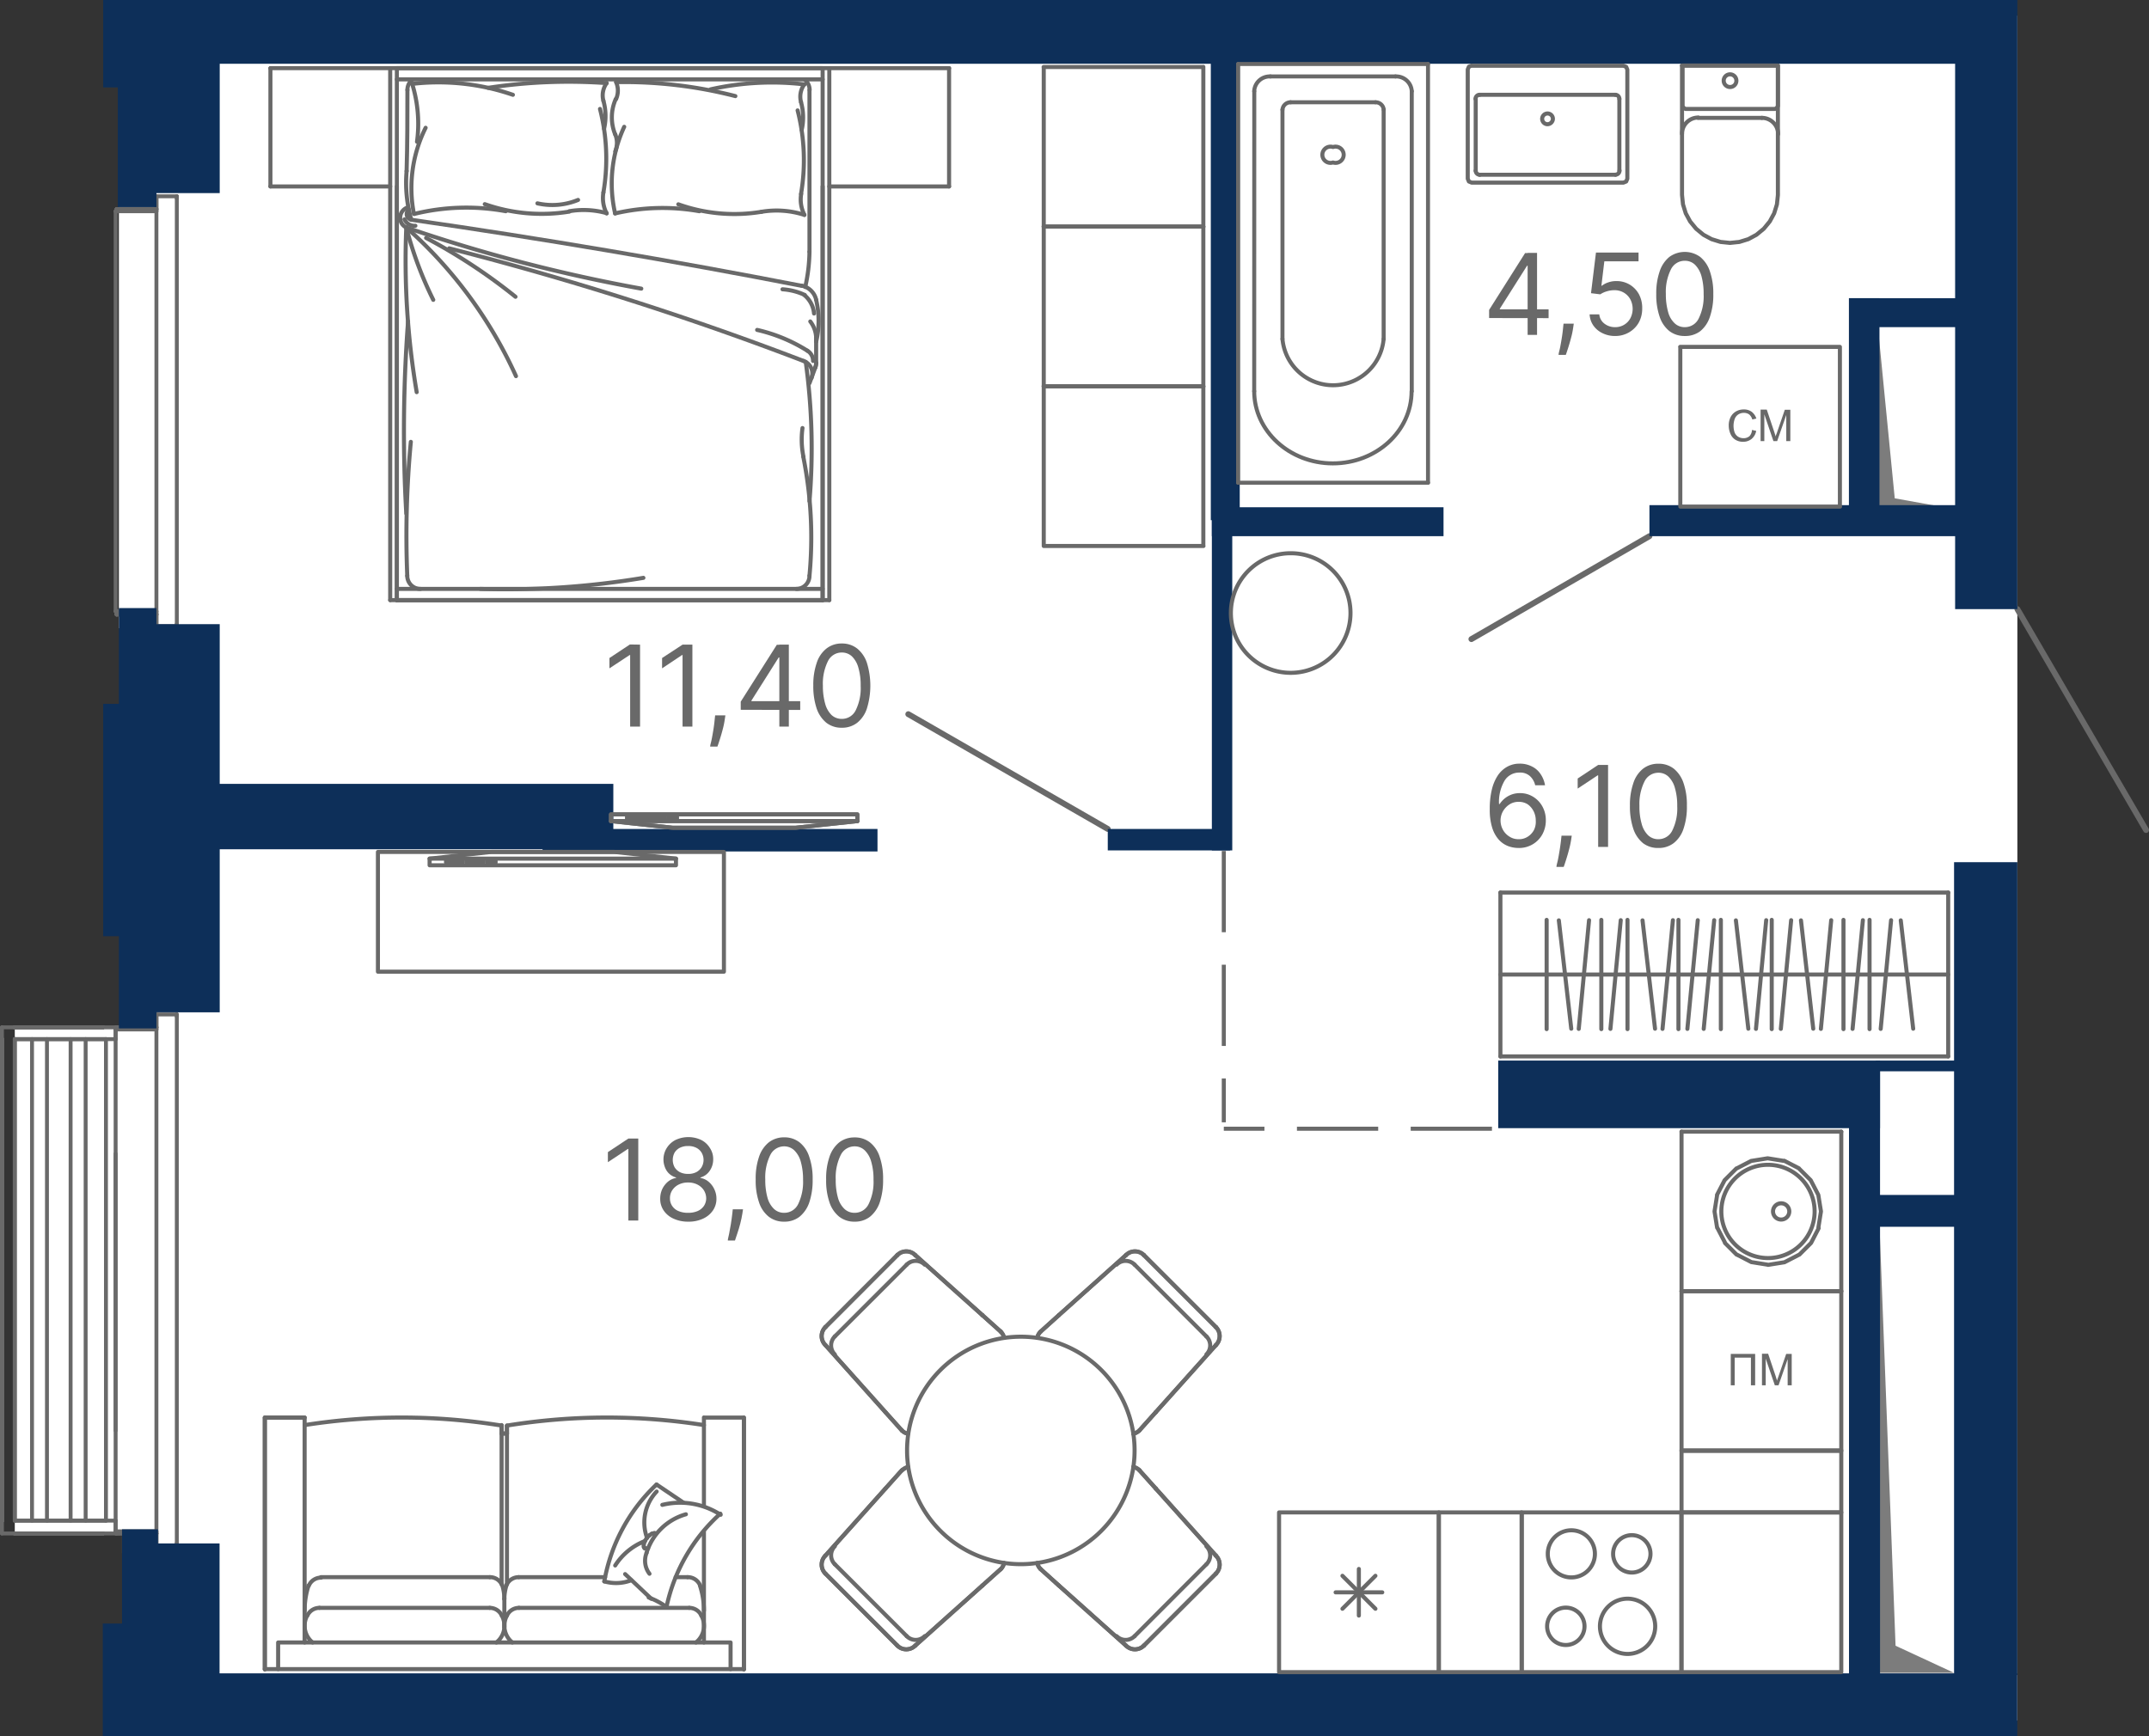 <svg xmlns="http://www.w3.org/2000/svg" viewBox="0 0 264.47 213.71"><rect x="0" y="0" width="264.47" height="213.71" fill="#333333" stroke="none"/><g id="Layer_2" data-name="Layer 2"><g id="С3_1с_40_00" data-name="С3_1с_40,00"><g id="план"><rect x="18.82" y="1.93" width="229.45" height="209.85" style="fill:#fff"/><rect x="1.82" y="126.46" width="19.86" height="62.3" style="fill:#fff"/><rect x="15.02" y="124.62" width="6.73" height="66.58" style="fill:#fff"/><rect x="14.63" y="21.02" width="7.13" height="56.31" style="fill:#fff"/><line x1="248.27" y1="74.98" x2="264.11" y2="102.17" style="fill:none;stroke:#696969;stroke-linecap:round;stroke-linejoin:round;stroke-width:0.72px"/><line x1="202.99" y1="66" x2="181.08" y2="78.67" style="fill:none;stroke:#696969;stroke-linecap:round;stroke-linejoin:round;stroke-width:0.72px"/><line x1="136.33" y1="102.04" x2="111.78" y2="87.91" style="fill:none;stroke:#696969;stroke-linecap:round;stroke-linejoin:round;stroke-width:0.72px"/><line x1="19.25" y1="190.34" x2="19.38" y2="190.34" style="fill:none;stroke:#696969;stroke-linecap:round;stroke-linejoin:round;stroke-width:0.48px"/><line x1="19.25" y1="190.34" x2="19.25" y2="188.76" style="fill:none;stroke:#696969;stroke-linecap:round;stroke-linejoin:round;stroke-width:0.48px"/><line x1="19.25" y1="188.76" x2="14.63" y2="188.76" style="fill:none;stroke:#696969;stroke-linecap:round;stroke-linejoin:round;stroke-width:0.48px"/><line x1="19.25" y1="126.46" x2="19.25" y2="124.87" style="fill:none;stroke:#696969;stroke-linecap:round;stroke-linejoin:round;stroke-width:0.48px"/><line x1="19.25" y1="77.09" x2="19.25" y2="75.64" style="fill:none;stroke:#696969;stroke-linecap:round;stroke-linejoin:round;stroke-width:0.48px"/><line x1="19.25" y1="75.64" x2="14.63" y2="75.64" style="fill:none;stroke:#696969;stroke-linecap:round;stroke-linejoin:round;stroke-width:0.48px"/><line x1="14.63" y1="126.46" x2="19.25" y2="126.46" style="fill:none;stroke:#696969;stroke-linecap:round;stroke-linejoin:round;stroke-width:0.48px"/><line x1="19.25" y1="25.74" x2="19.25" y2="24.16" style="fill:none;stroke:#696969;stroke-linecap:round;stroke-linejoin:round;stroke-width:0.48px"/><line x1="14.63" y1="25.74" x2="19.25" y2="25.74" style="fill:none;stroke:#696969;stroke-linecap:round;stroke-linejoin:round;stroke-width:0.48px"/><line x1="19.25" y1="190.34" x2="19.25" y2="124.87" style="fill:none;stroke:#696969;stroke-linecap:round;stroke-linejoin:round;stroke-width:0.48px"/><line x1="19.25" y1="124.87" x2="21.76" y2="124.87" style="fill:none;stroke:#696969;stroke-linecap:round;stroke-linejoin:round;stroke-width:0.48px"/><line x1="21.76" y1="124.87" x2="21.76" y2="190.34" style="fill:none;stroke:#696969;stroke-linecap:round;stroke-linejoin:round;stroke-width:0.48px"/><line x1="21.76" y1="190.34" x2="19.25" y2="190.34" style="fill:none;stroke:#696969;stroke-linecap:round;stroke-linejoin:round;stroke-width:0.48px"/><line x1="21.76" y1="124.87" x2="21.76" y2="125.14" style="fill:none;stroke:#696969;stroke-linecap:round;stroke-linejoin:round;stroke-width:0.48px"/><line x1="21.76" y1="189.95" x2="21.76" y2="190.34" style="fill:none;stroke:#696969;stroke-linecap:round;stroke-linejoin:round;stroke-width:0.48px"/><line x1="19.25" y1="188.76" x2="19.25" y2="188.5" style="fill:none;stroke:#696969;stroke-linecap:round;stroke-linejoin:round;stroke-width:0.48px"/><line x1="19.25" y1="188.5" x2="14.36" y2="188.5" style="fill:none;stroke:#696969;stroke-linecap:round;stroke-linejoin:round;stroke-width:0.48px"/><line x1="14.36" y1="188.5" x2="14.36" y2="188.76" style="fill:none;stroke:#696969;stroke-linecap:round;stroke-linejoin:round;stroke-width:0.48px"/><line x1="14.36" y1="188.76" x2="19.25" y2="188.76" style="fill:none;stroke:#696969;stroke-linecap:round;stroke-linejoin:round;stroke-width:0.48px"/><line x1="19.25" y1="126.72" x2="19.25" y2="126.46" style="fill:none;stroke:#696969;stroke-linecap:round;stroke-linejoin:round;stroke-width:0.48px"/><line x1="19.25" y1="126.46" x2="14.36" y2="126.46" style="fill:none;stroke:#696969;stroke-linecap:round;stroke-linejoin:round;stroke-width:0.48px"/><line x1="14.36" y1="126.46" x2="14.36" y2="126.72" style="fill:none;stroke:#696969;stroke-linecap:round;stroke-linejoin:round;stroke-width:0.48px"/><line x1="14.36" y1="126.72" x2="19.25" y2="126.72" style="fill:none;stroke:#696969;stroke-linecap:round;stroke-linejoin:round;stroke-width:0.48px"/><line x1="19.25" y1="77.09" x2="19.25" y2="24.16" style="fill:none;stroke:#696969;stroke-linecap:round;stroke-linejoin:round;stroke-width:0.48px"/><line x1="19.25" y1="24.16" x2="21.76" y2="24.16" style="fill:none;stroke:#696969;stroke-linecap:round;stroke-linejoin:round;stroke-width:0.48px"/><line x1="21.76" y1="24.16" x2="21.76" y2="77.09" style="fill:none;stroke:#696969;stroke-linecap:round;stroke-linejoin:round;stroke-width:0.48px"/><line x1="21.76" y1="77.09" x2="19.25" y2="77.09" style="fill:none;stroke:#696969;stroke-linecap:round;stroke-linejoin:round;stroke-width:0.48px"/><line x1="21.76" y1="76.82" x2="21.76" y2="77.09" style="fill:none;stroke:#696969;stroke-linecap:round;stroke-linejoin:round;stroke-width:0.48px"/><line x1="21.76" y1="24.16" x2="21.76" y2="24.42" style="fill:none;stroke:#696969;stroke-linecap:round;stroke-linejoin:round;stroke-width:0.48px"/><line x1="19.25" y1="75.64" x2="19.25" y2="75.24" style="fill:none;stroke:#696969;stroke-linecap:round;stroke-linejoin:round;stroke-width:0.48px"/><line x1="19.25" y1="75.24" x2="14.36" y2="75.24" style="fill:none;stroke:#696969;stroke-linecap:round;stroke-linejoin:round;stroke-width:0.48px"/><line x1="14.36" y1="75.24" x2="14.36" y2="75.64" style="fill:none;stroke:#696969;stroke-linecap:round;stroke-linejoin:round;stroke-width:0.48px"/><line x1="14.36" y1="75.64" x2="19.25" y2="75.64" style="fill:none;stroke:#696969;stroke-linecap:round;stroke-linejoin:round;stroke-width:0.48px"/><line x1="19.25" y1="26" x2="19.25" y2="25.74" style="fill:none;stroke:#696969;stroke-linecap:round;stroke-linejoin:round;stroke-width:0.48px"/><line x1="19.25" y1="25.74" x2="14.36" y2="25.74" style="fill:none;stroke:#696969;stroke-linecap:round;stroke-linejoin:round;stroke-width:0.48px"/><line x1="14.36" y1="25.74" x2="14.36" y2="26" style="fill:none;stroke:#696969;stroke-linecap:round;stroke-linejoin:round;stroke-width:0.48px"/><line x1="14.36" y1="26" x2="19.25" y2="26" style="fill:none;stroke:#696969;stroke-linecap:round;stroke-linejoin:round;stroke-width:0.48px"/><line x1="14.63" y1="75.64" x2="14.36" y2="75.64" style="fill:none;stroke:#696969;stroke-linecap:round;stroke-linejoin:round;stroke-width:0.48px"/><line x1="14.36" y1="75.64" x2="14.36" y2="75.24" style="fill:none;stroke:#696969;stroke-linecap:round;stroke-linejoin:round;stroke-width:0.48px"/><line x1="14.36" y1="75.24" x2="14.23" y2="75.24" style="fill:none;stroke:#696969;stroke-linecap:round;stroke-linejoin:round;stroke-width:0.48px"/><line x1="14.23" y1="26" x2="14.36" y2="26" style="fill:none;stroke:#696969;stroke-linecap:round;stroke-linejoin:round;stroke-width:0.48px"/><line x1="14.36" y1="26" x2="14.36" y2="25.74" style="fill:none;stroke:#696969;stroke-linecap:round;stroke-linejoin:round;stroke-width:0.48px"/><line x1="14.36" y1="25.74" x2="14.63" y2="25.74" style="fill:none;stroke:#696969;stroke-linecap:round;stroke-linejoin:round;stroke-width:0.48px"/><line x1="14.23" y1="75.24" x2="14.23" y2="26" style="fill:none;stroke:#696969;stroke-linecap:round;stroke-linejoin:round;stroke-width:0.48px"/><line x1="14.36" y1="75.24" x2="14.23" y2="75.24" style="fill:none;stroke:#696969;stroke-linecap:round;stroke-linejoin:round;stroke-width:0.48px"/><line x1="14.36" y1="75.64" x2="14.36" y2="75.24" style="fill:none;stroke:#696969;stroke-linecap:round;stroke-linejoin:round;stroke-width:0.48px"/><line x1="14.36" y1="26" x2="14.36" y2="25.74" style="fill:none;stroke:#696969;stroke-linecap:round;stroke-linejoin:round;stroke-width:0.48px"/><line x1="14.36" y1="26" x2="14.23" y2="26" style="fill:none;stroke:#696969;stroke-linecap:round;stroke-linejoin:round;stroke-width:0.48px"/><line x1="14.63" y1="188.76" x2="14.36" y2="188.76" style="fill:none;stroke:#696969;stroke-linecap:round;stroke-linejoin:round;stroke-width:0.48px"/><line x1="14.36" y1="188.76" x2="14.36" y2="188.5" style="fill:none;stroke:#696969;stroke-linecap:round;stroke-linejoin:round;stroke-width:0.48px"/><line x1="14.36" y1="188.5" x2="14.23" y2="188.5" style="fill:none;stroke:#696969;stroke-linecap:round;stroke-linejoin:round;stroke-width:0.48px"/><line x1="14.23" y1="126.72" x2="14.36" y2="126.72" style="fill:none;stroke:#696969;stroke-linecap:round;stroke-linejoin:round;stroke-width:0.48px"/><line x1="14.36" y1="126.72" x2="14.36" y2="126.46" style="fill:none;stroke:#696969;stroke-linecap:round;stroke-linejoin:round;stroke-width:0.48px"/><line x1="14.36" y1="126.46" x2="14.63" y2="126.46" style="fill:none;stroke:#696969;stroke-linecap:round;stroke-linejoin:round;stroke-width:0.48px"/><line x1="14.23" y1="188.5" x2="14.23" y2="126.72" style="fill:none;stroke:#696969;stroke-linecap:round;stroke-linejoin:round;stroke-width:0.48px"/><line x1="14.36" y1="188.5" x2="14.23" y2="188.5" style="fill:none;stroke:#696969;stroke-linecap:round;stroke-linejoin:round;stroke-width:0.48px"/><line x1="14.36" y1="188.76" x2="14.36" y2="188.5" style="fill:none;stroke:#696969;stroke-linecap:round;stroke-linejoin:round;stroke-width:0.48px"/><line x1="14.36" y1="126.72" x2="14.36" y2="126.46" style="fill:none;stroke:#696969;stroke-linecap:round;stroke-linejoin:round;stroke-width:0.48px"/><line x1="14.36" y1="126.72" x2="14.23" y2="126.72" style="fill:none;stroke:#696969;stroke-linecap:round;stroke-linejoin:round;stroke-width:0.48px"/><line x1="14.23" y1="176.09" x2="14.23" y2="142.03" style="fill:none;stroke:#696969;stroke-linecap:round;stroke-linejoin:round;stroke-width:0.48px"/><line x1="13.04" y1="127.91" x2="13.04" y2="187.18" style="fill:none;stroke:#696969;stroke-linecap:round;stroke-linejoin:round;stroke-width:0.48px"/><line x1="1.82" y1="126.46" x2="12.65" y2="126.46" style="fill:none;stroke:#696969;stroke-linecap:round;stroke-linejoin:round;stroke-width:0.48px"/><line x1="1.82" y1="126.46" x2="12.65" y2="126.46" style="fill:none;stroke:#696969;stroke-linecap:round;stroke-linejoin:round;stroke-width:0.48px"/><line x1="1.82" y1="126.46" x2="12.65" y2="126.46" style="fill:none;stroke:#696969;stroke-linecap:round;stroke-linejoin:round;stroke-width:0.48px"/><line x1="1.82" y1="126.46" x2="12.65" y2="126.46" style="fill:none;stroke:#696969;stroke-linecap:round;stroke-linejoin:round;stroke-width:0.48px"/><line x1="1.82" y1="126.46" x2="12.65" y2="126.46" style="fill:none;stroke:#696969;stroke-linecap:round;stroke-linejoin:round;stroke-width:0.48px"/><line x1="1.82" y1="126.46" x2="12.65" y2="126.46" style="fill:none;stroke:#696969;stroke-linecap:round;stroke-linejoin:round;stroke-width:0.48px"/><line x1="1.82" y1="126.46" x2="12.65" y2="126.46" style="fill:none;stroke:#696969;stroke-linecap:round;stroke-linejoin:round;stroke-width:0.48px"/><line x1="1.82" y1="126.46" x2="12.65" y2="126.46" style="fill:none;stroke:#696969;stroke-linecap:round;stroke-linejoin:round;stroke-width:0.48px"/><line x1="1.82" y1="126.46" x2="12.65" y2="126.46" style="fill:none;stroke:#696969;stroke-linecap:round;stroke-linejoin:round;stroke-width:0.48px"/><line x1="1.82" y1="126.46" x2="12.65" y2="126.46" style="fill:none;stroke:#696969;stroke-linecap:round;stroke-linejoin:round;stroke-width:0.48px"/><line x1="12.65" y1="188.76" x2="1.82" y2="188.76" style="fill:none;stroke:#696969;stroke-linecap:round;stroke-linejoin:round;stroke-width:0.48px"/><line x1="12.65" y1="188.76" x2="1.82" y2="188.76" style="fill:none;stroke:#696969;stroke-linecap:round;stroke-linejoin:round;stroke-width:0.48px"/><line x1="0.24" y1="187.18" x2="0.24" y2="127.91" style="fill:none;stroke:#696969;stroke-linecap:round;stroke-linejoin:round;stroke-width:0.48px"/><line x1="0.24" y1="187.18" x2="0.24" y2="127.91" style="fill:none;stroke:#696969;stroke-linecap:round;stroke-linejoin:round;stroke-width:0.48px"/><line x1="10.54" y1="187.18" x2="10.54" y2="127.91" style="fill:none;stroke:#696969;stroke-linecap:round;stroke-linejoin:round;stroke-width:0.48px"/><line x1="10.54" y1="126.46" x2="8.69" y2="126.46" style="fill:none;stroke:#696969;stroke-linecap:round;stroke-linejoin:round;stroke-width:0.48px"/><line x1="8.69" y1="127.91" x2="8.69" y2="187.18" style="fill:none;stroke:#696969;stroke-linecap:round;stroke-linejoin:round;stroke-width:0.48px"/><line x1="8.69" y1="188.76" x2="10.54" y2="188.76" style="fill:none;stroke:#696969;stroke-linecap:round;stroke-linejoin:round;stroke-width:0.48px"/><line x1="5.78" y1="187.18" x2="5.78" y2="127.91" style="fill:none;stroke:#696969;stroke-linecap:round;stroke-linejoin:round;stroke-width:0.48px"/><line x1="5.78" y1="126.46" x2="3.94" y2="126.46" style="fill:none;stroke:#696969;stroke-linecap:round;stroke-linejoin:round;stroke-width:0.48px"/><line x1="3.94" y1="127.91" x2="3.94" y2="187.18" style="fill:none;stroke:#696969;stroke-linecap:round;stroke-linejoin:round;stroke-width:0.48px"/><line x1="3.94" y1="188.76" x2="5.78" y2="188.76" style="fill:none;stroke:#696969;stroke-linecap:round;stroke-linejoin:round;stroke-width:0.48px"/><line x1="12.65" y1="188.76" x2="1.82" y2="188.76" style="fill:none;stroke:#696969;stroke-linecap:round;stroke-linejoin:round;stroke-width:0.48px"/><line x1="12.65" y1="188.76" x2="1.82" y2="188.76" style="fill:none;stroke:#696969;stroke-linecap:round;stroke-linejoin:round;stroke-width:0.48px"/><line x1="12.65" y1="188.76" x2="1.82" y2="188.76" style="fill:none;stroke:#696969;stroke-linecap:round;stroke-linejoin:round;stroke-width:0.48px"/><line x1="12.65" y1="188.76" x2="1.82" y2="188.76" style="fill:none;stroke:#696969;stroke-linecap:round;stroke-linejoin:round;stroke-width:0.48px"/><line x1="12.65" y1="188.76" x2="1.82" y2="188.76" style="fill:none;stroke:#696969;stroke-linecap:round;stroke-linejoin:round;stroke-width:0.48px"/><line x1="12.65" y1="188.76" x2="1.82" y2="188.76" style="fill:none;stroke:#696969;stroke-linecap:round;stroke-linejoin:round;stroke-width:0.48px"/><line x1="12.65" y1="188.76" x2="1.82" y2="188.76" style="fill:none;stroke:#696969;stroke-linecap:round;stroke-linejoin:round;stroke-width:0.48px"/><line x1="12.65" y1="188.76" x2="1.82" y2="188.76" style="fill:none;stroke:#696969;stroke-linecap:round;stroke-linejoin:round;stroke-width:0.48px"/><line x1="0.24" y1="187.18" x2="0.24" y2="127.91" style="fill:none;stroke:#696969;stroke-linecap:round;stroke-linejoin:round;stroke-width:0.48px"/><line x1="0.24" y1="187.18" x2="0.24" y2="127.91" style="fill:none;stroke:#696969;stroke-linecap:round;stroke-linejoin:round;stroke-width:0.48px"/><line x1="0.24" y1="187.18" x2="0.24" y2="127.91" style="fill:none;stroke:#696969;stroke-linecap:round;stroke-linejoin:round;stroke-width:0.48px"/><line x1="0.24" y1="187.18" x2="0.24" y2="127.91" style="fill:none;stroke:#696969;stroke-linecap:round;stroke-linejoin:round;stroke-width:0.48px"/><line x1="0.24" y1="187.18" x2="0.24" y2="127.91" style="fill:none;stroke:#696969;stroke-linecap:round;stroke-linejoin:round;stroke-width:0.48px"/><line x1="0.24" y1="187.18" x2="0.24" y2="127.91" style="fill:none;stroke:#696969;stroke-linecap:round;stroke-linejoin:round;stroke-width:0.48px"/><line x1="0.24" y1="187.18" x2="0.24" y2="127.91" style="fill:none;stroke:#696969;stroke-linecap:round;stroke-linejoin:round;stroke-width:0.48px"/><line x1="0.24" y1="187.18" x2="0.24" y2="127.91" style="fill:none;stroke:#696969;stroke-linecap:round;stroke-linejoin:round;stroke-width:0.48px"/><line x1="0.24" y1="127.91" x2="0.24" y2="187.18" style="fill:none;stroke:#696969;stroke-linecap:round;stroke-linejoin:round;stroke-width:0.48px"/><line x1="1.82" y1="127.91" x2="13.04" y2="127.91" style="fill:none;stroke:#696969;stroke-linecap:round;stroke-linejoin:round;stroke-width:0.48px"/><line x1="14.23" y1="188.76" x2="0.24" y2="188.76" style="fill:none;stroke:#696969;stroke-linecap:round;stroke-linejoin:round;stroke-width:0.48px"/><line x1="14.23" y1="187.18" x2="1.82" y2="187.18" style="fill:none;stroke:#696969;stroke-linecap:round;stroke-linejoin:round;stroke-width:0.48px"/><line x1="1.82" y1="187.18" x2="1.82" y2="127.91" style="fill:none;stroke:#696969;stroke-linecap:round;stroke-linejoin:round;stroke-width:0.48px"/><line x1="14.23" y1="126.46" x2="0.24" y2="126.46" style="fill:none;stroke:#696969;stroke-linecap:round;stroke-linejoin:round;stroke-width:0.48px"/><line x1="0.24" y1="126.46" x2="0.24" y2="188.76" style="fill:none;stroke:#696969;stroke-linecap:round;stroke-linejoin:round;stroke-width:0.48px"/><line x1="1.82" y1="187.18" x2="1.82" y2="127.91" style="fill:none;stroke:#696969;stroke-linecap:round;stroke-linejoin:round;stroke-width:0.48px"/><line x1="1.82" y1="126.46" x2="12.65" y2="126.46" style="fill:none;stroke:#696969;stroke-linecap:round;stroke-linejoin:round;stroke-width:0.48px"/><line x1="12.65" y1="188.76" x2="1.82" y2="188.76" style="fill:none;stroke:#696969;stroke-linecap:round;stroke-linejoin:round;stroke-width:0.48px"/><line x1="13.04" y1="187.18" x2="1.82" y2="187.18" style="fill:none;stroke:#696969;stroke-linecap:round;stroke-linejoin:round;stroke-width:0.48px"/><line x1="14.23" y1="188.76" x2="14.23" y2="187.18" style="fill:none;stroke:#696969;stroke-linecap:round;stroke-linejoin:round;stroke-width:0.48px"/><line x1="1.82" y1="127.91" x2="14.23" y2="127.91" style="fill:none;stroke:#696969;stroke-linecap:round;stroke-linejoin:round;stroke-width:0.48px"/><line x1="14.23" y1="127.91" x2="14.23" y2="126.46" style="fill:none;stroke:#696969;stroke-linecap:round;stroke-linejoin:round;stroke-width:0.48px"/><rect x="224.12" y="45.02" width="23.75" height="14.26" transform="translate(288.14 -183.85) rotate(90)" style="fill:#fff"/><rect x="208.19" y="170.9" width="58.3" height="15.56" transform="translate(416.02 -58.65) rotate(90)" style="fill:#fff"/><polyline points="231.31 151.01 233.28 202.58 240.48 205.92 231.31 205.92 231.31 151.01" style="fill:#7c7c7c;fill-rule:evenodd"/><polyline points="231.11 40.27 233.18 61.34 240.74 62.7 231.11 62.7 231.11 40.27" style="fill:#7c7c7c;fill-rule:evenodd"/><rect x="206.95" y="33.66" width="74.98" height="7.66" transform="translate(281.93 -206.95) rotate(90)" style="fill:#0d2f59"/><rect x="131.74" y="97.19" width="7.72" height="225.32" transform="translate(345.45 74.24) rotate(90)" style="fill:#0d2f59"/><rect x="45.32" y="74.38" width="8.05" height="52.27" transform="translate(149.86 51.17) rotate(90)" style="fill:#0d2f59"/><rect x="142.54" y="95.83" width="2.64" height="15.05" transform="translate(247.21 -40.5) rotate(90)" style="fill:#0d2f59"/><rect x="85.99" y="82.81" width="2.77" height="41.22" transform="translate(190.8 16.05) rotate(90)" style="fill:#0d2f59"/><rect x="161.61" y="49.96" width="3.56" height="28.51" transform="translate(227.61 -99.17) rotate(90)" style="fill:#0d2f59"/><rect x="129.27" y="82.3" width="42.24" height="2.51" transform="translate(233.95 -66.83) rotate(90)" style="fill:#0d2f59"/><rect x="118.92" y="30.37" width="63.74" height="3.56" transform="translate(182.94 -118.63) rotate(90)" style="fill:#0d2f59"/><rect x="129.7" y="-106.62" width="7.85" height="221.1" transform="translate(137.55 -129.7) rotate(90)" style="fill:#0d2f59"/><rect x="233.42" y="32.35" width="3.56" height="12.28" transform="translate(273.69 -196.71) rotate(90)" style="fill:#0d2f59"/><rect x="216.03" y="48.22" width="26.79" height="3.76" transform="translate(279.52 -179.33) rotate(90)" style="fill:#0d2f59"/><rect x="220.68" y="44.49" width="3.82" height="39.2" transform="translate(286.68 -158.5) rotate(90)" style="fill:#0d2f59"/><rect x="234.36" y="143.05" width="3.92" height="12" transform="translate(385.36 -87.27) rotate(90)" style="fill:#0d2f59"/><rect x="194.35" y="152.26" width="100.06" height="7.79" transform="translate(400.53 -88.22) rotate(90)" style="fill:#0d2f59"/><rect x="235.73" y="125.66" width="1.32" height="11.09" transform="translate(367.6 -105.18) rotate(90)" style="fill:#0d2f59"/><rect x="203.72" y="111.21" width="8.32" height="46.99" transform="translate(342.58 -73.17) rotate(90)" style="fill:#0d2f59"/><rect x="191.32" y="167.78" width="76.3" height="3.82" transform="translate(399.15 -59.78) rotate(90)" style="fill:#0d2f59"/><rect x="14.3" y="211.46" width="12.94" height="2.24" style="fill:#0d2f59"/><rect x="18.42" y="76.83" width="8.62" height="47.78" style="fill:#0d2f59"/><rect x="14.63" y="74.85" width="4.62" height="51.74" style="fill:#0d2f59"/><rect x="14.5" width="4.75" height="25.49" style="fill:#0d2f59"/><rect x="19.12" width="7.92" height="23.77" style="fill:#0d2f59"/><rect x="12.65" y="199.85" width="5.15" height="13.86" style="fill:#0d2f59"/><rect x="15.02" y="188.25" width="4.42" height="16.35" style="fill:#0d2f59"/><rect x="16.34" y="189.99" width="10.68" height="23.71" style="fill:#0d2f59"/><rect x="12.7" y="86.64" width="4.83" height="28.6" style="fill:#0d2f59"/><rect x="12.7" width="4.24" height="10.76" style="fill:#0d2f59"/></g><g id="мебель"><path d="M105.51,100.25v.82m0,0-7.58.82m0,0H82.77m0,0-7.58-.82m0,0v-.82m0,0h30.32" style="fill:none;stroke:#696969;stroke-linecap:round;stroke-linejoin:round;stroke-width:0.5px"/><line x1="79.23" y1="100.57" x2="77.21" y2="100.57" style="fill:none;stroke:#696969;stroke-linecap:round;stroke-linejoin:round;stroke-width:0.5px"/><line x1="79.23" y1="100.77" x2="79.23" y2="100.57" style="fill:none;stroke:#696969;stroke-linecap:round;stroke-linejoin:round;stroke-width:0.5px"/><line x1="77.21" y1="100.77" x2="79.23" y2="100.77" style="fill:none;stroke:#696969;stroke-linecap:round;stroke-linejoin:round;stroke-width:0.5px"/><line x1="77.21" y1="100.57" x2="77.21" y2="100.77" style="fill:none;stroke:#696969;stroke-linecap:round;stroke-linejoin:round;stroke-width:0.5px"/><line x1="81.75" y1="100.57" x2="79.73" y2="100.57" style="fill:none;stroke:#696969;stroke-linecap:round;stroke-linejoin:round;stroke-width:0.5px"/><line x1="81.75" y1="100.77" x2="81.75" y2="100.57" style="fill:none;stroke:#696969;stroke-linecap:round;stroke-linejoin:round;stroke-width:0.5px"/><line x1="79.73" y1="100.77" x2="81.75" y2="100.77" style="fill:none;stroke:#696969;stroke-linecap:round;stroke-linejoin:round;stroke-width:0.5px"/><line x1="79.73" y1="100.57" x2="79.73" y2="100.77" style="fill:none;stroke:#696969;stroke-linecap:round;stroke-linejoin:round;stroke-width:0.5px"/><line x1="83.27" y1="100.57" x2="82.27" y2="100.57" style="fill:none;stroke:#696969;stroke-linecap:round;stroke-linejoin:round;stroke-width:0.5px"/><line x1="83.27" y1="100.77" x2="83.27" y2="100.57" style="fill:none;stroke:#696969;stroke-linecap:round;stroke-linejoin:round;stroke-width:0.5px"/><line x1="82.27" y1="100.77" x2="83.27" y2="100.77" style="fill:none;stroke:#696969;stroke-linecap:round;stroke-linejoin:round;stroke-width:0.5px"/><line x1="82.27" y1="100.57" x2="82.27" y2="100.77" style="fill:none;stroke:#696969;stroke-linecap:round;stroke-linejoin:round;stroke-width:0.5px"/><line x1="75.19" y1="101.07" x2="105.51" y2="101.07" style="fill:none;stroke:#696969;stroke-linecap:round;stroke-linejoin:round;stroke-width:0.5px"/><path d="M105.51,100.25v.82m0,0-7.58.82m0,0H82.77m0,0-7.58-.82m0,0v-.82m0,0h30.32" style="fill:none;stroke:#696969;stroke-linecap:round;stroke-linejoin:round;stroke-width:0.5px"/><line x1="79.23" y1="100.57" x2="77.21" y2="100.57" style="fill:none;stroke:#696969;stroke-linecap:round;stroke-linejoin:round;stroke-width:0.5px"/><line x1="79.23" y1="100.77" x2="79.23" y2="100.57" style="fill:none;stroke:#696969;stroke-linecap:round;stroke-linejoin:round;stroke-width:0.5px"/><line x1="77.21" y1="100.77" x2="79.23" y2="100.77" style="fill:none;stroke:#696969;stroke-linecap:round;stroke-linejoin:round;stroke-width:0.5px"/><line x1="77.21" y1="100.57" x2="77.21" y2="100.77" style="fill:none;stroke:#696969;stroke-linecap:round;stroke-linejoin:round;stroke-width:0.5px"/><line x1="81.75" y1="100.57" x2="79.73" y2="100.57" style="fill:none;stroke:#696969;stroke-linecap:round;stroke-linejoin:round;stroke-width:0.5px"/><line x1="81.75" y1="100.77" x2="81.75" y2="100.57" style="fill:none;stroke:#696969;stroke-linecap:round;stroke-linejoin:round;stroke-width:0.5px"/><line x1="79.73" y1="100.77" x2="81.75" y2="100.77" style="fill:none;stroke:#696969;stroke-linecap:round;stroke-linejoin:round;stroke-width:0.5px"/><line x1="79.73" y1="100.57" x2="79.73" y2="100.77" style="fill:none;stroke:#696969;stroke-linecap:round;stroke-linejoin:round;stroke-width:0.5px"/><line x1="83.27" y1="100.57" x2="82.27" y2="100.57" style="fill:none;stroke:#696969;stroke-linecap:round;stroke-linejoin:round;stroke-width:0.5px"/><line x1="83.27" y1="100.77" x2="83.27" y2="100.57" style="fill:none;stroke:#696969;stroke-linecap:round;stroke-linejoin:round;stroke-width:0.5px"/><line x1="82.27" y1="100.77" x2="83.27" y2="100.77" style="fill:none;stroke:#696969;stroke-linecap:round;stroke-linejoin:round;stroke-width:0.5px"/><line x1="82.27" y1="100.57" x2="82.27" y2="100.77" style="fill:none;stroke:#696969;stroke-linecap:round;stroke-linejoin:round;stroke-width:0.5px"/><line x1="75.19" y1="101.07" x2="105.51" y2="101.07" style="fill:none;stroke:#696969;stroke-linecap:round;stroke-linejoin:round;stroke-width:0.5px"/><path d="M89.09,119.61H46.51m42.58-14.74v14.74M46.51,104.87H89.09M46.51,119.61V104.87" style="fill:none;stroke:#696969;stroke-linecap:round;stroke-linejoin:round;stroke-width:0.5px"/><path d="M83.19,105.69v.82m-7.58-1.64,7.58.82m-22.74-.82H75.61m-22.74.82,7.58-.82m-7.58,1.64v-.82m30.32.82H52.87" style="fill:none;stroke:#696969;stroke-linecap:round;stroke-linejoin:round;stroke-width:0.5px"/><line x1="54.91" y1="106.17" x2="56.93" y2="106.17" style="fill:none;stroke:#696969;stroke-linecap:round;stroke-linejoin:round;stroke-width:0.5px"/><line x1="56.93" y1="106.17" x2="56.93" y2="105.97" style="fill:none;stroke:#696969;stroke-linecap:round;stroke-linejoin:round;stroke-width:0.5px"/><line x1="56.93" y1="105.97" x2="54.91" y2="105.97" style="fill:none;stroke:#696969;stroke-linecap:round;stroke-linejoin:round;stroke-width:0.5px"/><line x1="54.91" y1="105.97" x2="54.91" y2="106.17" style="fill:none;stroke:#696969;stroke-linecap:round;stroke-linejoin:round;stroke-width:0.5px"/><line x1="57.43" y1="106.17" x2="59.45" y2="106.17" style="fill:none;stroke:#696969;stroke-linecap:round;stroke-linejoin:round;stroke-width:0.5px"/><line x1="59.45" y1="106.17" x2="59.45" y2="105.97" style="fill:none;stroke:#696969;stroke-linecap:round;stroke-linejoin:round;stroke-width:0.5px"/><line x1="59.45" y1="105.97" x2="57.43" y2="105.97" style="fill:none;stroke:#696969;stroke-linecap:round;stroke-linejoin:round;stroke-width:0.5px"/><line x1="57.43" y1="105.97" x2="57.43" y2="106.17" style="fill:none;stroke:#696969;stroke-linecap:round;stroke-linejoin:round;stroke-width:0.5px"/><line x1="59.95" y1="106.17" x2="60.97" y2="106.17" style="fill:none;stroke:#696969;stroke-linecap:round;stroke-linejoin:round;stroke-width:0.5px"/><line x1="60.97" y1="106.17" x2="60.97" y2="105.97" style="fill:none;stroke:#696969;stroke-linecap:round;stroke-linejoin:round;stroke-width:0.5px"/><line x1="60.97" y1="105.97" x2="59.95" y2="105.97" style="fill:none;stroke:#696969;stroke-linecap:round;stroke-linejoin:round;stroke-width:0.5px"/><line x1="59.95" y1="105.97" x2="59.95" y2="106.17" style="fill:none;stroke:#696969;stroke-linecap:round;stroke-linejoin:round;stroke-width:0.5px"/><line x1="83.19" y1="105.69" x2="52.87" y2="105.69" style="fill:none;stroke:#696969;stroke-linecap:round;stroke-linejoin:round;stroke-width:0.5px"/><path d="M128.45,8.25V27.91M148.09,8.25H128.43m19.66,19.64V8.23M128.45,27.89h19.66" style="fill:none;stroke:#696969;stroke-linecap:round;stroke-linejoin:round;stroke-width:0.5px"/><path d="M128.45,27.89V47.55m19.64-19.66H128.43m19.66,19.66V27.89M128.45,47.55h19.66" style="fill:none;stroke:#696969;stroke-linecap:round;stroke-linejoin:round;stroke-width:0.5px"/><path d="M128.45,47.55V67.21m19.64-19.66H128.43m19.66,19.66V47.55M128.45,67.21h19.66" style="fill:none;stroke:#696969;stroke-linecap:round;stroke-linejoin:round;stroke-width:0.5px"/><path d="M207,8.07h11.8m0,0V24m0,0-.12,1.16m0,0-.34,1.1m0,0-.54,1m0,0-.74.9m0,0-.9.74m0,0-1,.54m0,0-1.1.34m0,0-1.16.12m0,0-1.16-.12m0,0-1.1-.34m0,0-1-.54m0,0-.9-.74m0,0-.74-.9m0,0-.54-1m0,0-.34-1.1m0,0L207,24m0,0V8.07" style="fill:none;stroke:#696969;stroke-linecap:round;stroke-linejoin:round;stroke-width:0.5px"/><line x1="216.83" y1="14.51" x2="208.97" y2="14.51" style="fill:none;stroke:#696969;stroke-linecap:round;stroke-linejoin:round;stroke-width:0.5px"/><path d="M207,16.47a2,2,0,0,1,2-2" style="fill:none;stroke:#696969;stroke-linecap:round;stroke-linejoin:round;stroke-width:0.5px"/><path d="M216.83,14.51a2,2,0,0,1,2,2" style="fill:none;stroke:#696969;stroke-linecap:round;stroke-linejoin:round;stroke-width:0.5px"/><path d="M207,8.07h11.8m0,0v4.74m0,0,0,.12m0,0,0,.12m0,0-.06.12m0,0-.08.1m0,0-.1.08m0,0-.12.06m0,0-.12,0m0,0-.12,0m0,0H207.67m0,0-.12,0m0,0-.12,0m0,0-.12-.06m0,0-.1-.08m0,0-.08-.1m0,0-.06-.12m0,0,0-.12m0,0,0-.12m0,0V8.07" style="fill:none;stroke:#696969;stroke-linecap:round;stroke-linejoin:round;stroke-width:0.5px"/><path d="M213.69,9.93a.77.77,0,0,1-.78.78.78.78,0,1,1,.78-.78" style="fill:none;stroke:#696969;stroke-linecap:round;stroke-linejoin:round;stroke-width:0.5px"/><path d="M181.11,8.07l-.34.14m0,0-.14.34m0,0V22m0,0,.14.34m0,0,.34.14m0,0h18.68m0,0,.34-.14m0,0,.14-.34m0,0V8.57m0,0-.14-.34m0,0-.34-.14m0,0H181.11" style="fill:none;stroke:#696969;stroke-linecap:round;stroke-linejoin:round;stroke-width:0.5px"/><line x1="198.81" y1="11.67" x2="182.09" y2="11.67" style="fill:none;stroke:#696969;stroke-linecap:round;stroke-linejoin:round;stroke-width:0.5px"/><line x1="199.29" y1="21.01" x2="199.29" y2="12.17" style="fill:none;stroke:#696969;stroke-linecap:round;stroke-linejoin:round;stroke-width:0.5px"/><line x1="182.09" y1="21.51" x2="198.81" y2="21.51" style="fill:none;stroke:#696969;stroke-linecap:round;stroke-linejoin:round;stroke-width:0.5px"/><line x1="181.61" y1="12.17" x2="181.61" y2="21.01" style="fill:none;stroke:#696969;stroke-linecap:round;stroke-linejoin:round;stroke-width:0.5px"/><path d="M198.79,11.67a.5.5,0,0,1,.5.5" style="fill:none;stroke:#696969;stroke-linecap:round;stroke-linejoin:round;stroke-width:0.5px"/><path d="M199.31,21a.5.5,0,0,1-.5.5" style="fill:none;stroke:#696969;stroke-linecap:round;stroke-linejoin:round;stroke-width:0.5px"/><path d="M182.11,21.51a.5.5,0,0,1-.5-.5" style="fill:none;stroke:#696969;stroke-linecap:round;stroke-linejoin:round;stroke-width:0.5px"/><path d="M181.59,12.17a.5.5,0,0,1,.5-.5" style="fill:none;stroke:#696969;stroke-linecap:round;stroke-linejoin:round;stroke-width:0.5px"/><path d="M191.11,14.63a.68.68,0,0,1-.66.66.66.66,0,1,1,.66-.66" style="fill:none;stroke:#696969;stroke-linecap:round;stroke-linejoin:round;stroke-width:0.5px"/><path d="M166.2,75.46a7.36,7.36,0,1,1-7.36-7.36,7.35,7.35,0,0,1,7.36,7.36" style="fill:none;stroke:#696969;stroke-linecap:round;stroke-linejoin:round;stroke-width:0.5px"/><line x1="91.55" y1="205.46" x2="91.55" y2="174.5" style="fill:none;stroke:#696969;stroke-linecap:round;stroke-linejoin:round;stroke-width:0.5px"/><line x1="62.39" y1="175.54" x2="62.39" y2="176.46" style="fill:none;stroke:#696969;stroke-linecap:round;stroke-linejoin:round;stroke-width:0.5px"/><line x1="62.39" y1="176.46" x2="61.73" y2="176.46" style="fill:none;stroke:#696969;stroke-linecap:round;stroke-linejoin:round;stroke-width:0.5px"/><line x1="61.73" y1="176.46" x2="61.73" y2="175.42" style="fill:none;stroke:#696969;stroke-linecap:round;stroke-linejoin:round;stroke-width:0.5px"/><line x1="37.49" y1="174.5" x2="32.59" y2="174.5" style="fill:none;stroke:#696969;stroke-linecap:round;stroke-linejoin:round;stroke-width:0.5px"/><line x1="32.59" y1="174.5" x2="32.59" y2="205.46" style="fill:none;stroke:#696969;stroke-linecap:round;stroke-linejoin:round;stroke-width:0.5px"/><line x1="62.07" y1="196.82" x2="62.07" y2="200.3" style="fill:none;stroke:#696969;stroke-linecap:round;stroke-linejoin:round;stroke-width:0.5px"/><line x1="39.49" y1="194.14" x2="60.29" y2="194.14" style="fill:none;stroke:#696969;stroke-linecap:round;stroke-linejoin:round;stroke-width:0.5px"/><line x1="39.31" y1="197.92" x2="60.27" y2="197.92" style="fill:none;stroke:#696969;stroke-linecap:round;stroke-linejoin:round;stroke-width:0.5px"/><line x1="61.73" y1="176.46" x2="62.39" y2="176.46" style="fill:none;stroke:#696969;stroke-linecap:round;stroke-linejoin:round;stroke-width:0.5px"/><line x1="62.39" y1="195" x2="62.39" y2="175.48" style="fill:none;stroke:#696969;stroke-linecap:round;stroke-linejoin:round;stroke-width:0.5px"/><line x1="61.73" y1="195" x2="61.73" y2="175.48" style="fill:none;stroke:#696969;stroke-linecap:round;stroke-linejoin:round;stroke-width:0.5px"/><line x1="76.93" y1="193.76" x2="80.15" y2="196.8" style="fill:none;stroke:#696969;stroke-linecap:round;stroke-linejoin:round;stroke-width:0.5px"/><line x1="84.63" y1="194.14" x2="83.15" y2="194.14" style="fill:none;stroke:#696969;stroke-linecap:round;stroke-linejoin:round;stroke-width:0.5px"/><line x1="80.81" y1="182.74" x2="84.13" y2="184.98" style="fill:none;stroke:#696969;stroke-linecap:round;stroke-linejoin:round;stroke-width:0.5px"/><line x1="86.63" y1="202.18" x2="86.63" y2="188.52" style="fill:none;stroke:#696969;stroke-linecap:round;stroke-linejoin:round;stroke-width:0.5px"/><line x1="84.83" y1="197.92" x2="63.87" y2="197.92" style="fill:none;stroke:#696969;stroke-linecap:round;stroke-linejoin:round;stroke-width:0.5px"/><line x1="74.47" y1="194.14" x2="63.83" y2="194.14" style="fill:none;stroke:#696969;stroke-linecap:round;stroke-linejoin:round;stroke-width:0.5px"/><path d="M37.49,198.24a10,10,0,0,1,.48-3.06" style="fill:none;stroke:#696969;stroke-linecap:round;stroke-linejoin:round;stroke-width:0.5px"/><path d="M37.83,198.86a1.63,1.63,0,0,1,1.48-.94" style="fill:none;stroke:#696969;stroke-linecap:round;stroke-linejoin:round;stroke-width:0.5px"/><path d="M38,195.2a1.62,1.62,0,0,1,1.52-1" style="fill:none;stroke:#696969;stroke-linecap:round;stroke-linejoin:round;stroke-width:0.5px"/><path d="M38.47,202.18a2.65,2.65,0,0,1-.66-3.32" style="fill:none;stroke:#696969;stroke-linecap:round;stroke-linejoin:round;stroke-width:0.5px"/><path d="M62.07,196.82a5.76,5.76,0,0,1,.28-1.74" style="fill:none;stroke:#696969;stroke-linecap:round;stroke-linejoin:round;stroke-width:0.5px"/><path d="M61.79,195.08a5.66,5.66,0,0,1,.28,1.74" style="fill:none;stroke:#696969;stroke-linecap:round;stroke-linejoin:round;stroke-width:0.5px"/><path d="M62.39,198.86a1.63,1.63,0,0,1,1.48-.94" style="fill:none;stroke:#696969;stroke-linecap:round;stroke-linejoin:round;stroke-width:0.5px"/><path d="M60.27,197.92a1.63,1.63,0,0,1,1.48.94" style="fill:none;stroke:#696969;stroke-linecap:round;stroke-linejoin:round;stroke-width:0.5px"/><path d="M60.29,194.14a1.61,1.61,0,0,1,1.48.94" style="fill:none;stroke:#696969;stroke-linecap:round;stroke-linejoin:round;stroke-width:0.5px"/><path d="M62.35,195.08a1.63,1.63,0,0,1,1.48-.94" style="fill:none;stroke:#696969;stroke-linecap:round;stroke-linejoin:round;stroke-width:0.5px"/><path d="M61.75,198.86a2.62,2.62,0,0,1-.66,3.32" style="fill:none;stroke:#696969;stroke-linecap:round;stroke-linejoin:round;stroke-width:0.5px"/><path d="M63.05,202.18a2.65,2.65,0,0,1-.66-3.32" style="fill:none;stroke:#696969;stroke-linecap:round;stroke-linejoin:round;stroke-width:0.5px"/><path d="M37.49,175.42a77,77,0,0,1,24.24.06" style="fill:none;stroke:#696969;stroke-linecap:round;stroke-linejoin:round;stroke-width:0.5px"/><path d="M77.69,194.52a5.24,5.24,0,0,1-3.32.14" style="fill:none;stroke:#696969;stroke-linecap:round;stroke-linejoin:round;stroke-width:0.5px"/><path d="M79.83,196.64a9.31,9.31,0,0,1,1.84.92" style="fill:none;stroke:#696969;stroke-linecap:round;stroke-linejoin:round;stroke-width:0.5px"/><path d="M86.15,195.2a9.89,9.89,0,0,1,.48,3.06" style="fill:none;stroke:#696969;stroke-linecap:round;stroke-linejoin:round;stroke-width:0.5px"/><path d="M84.63,194.14a1.63,1.63,0,0,1,1.52,1" style="fill:none;stroke:#696969;stroke-linecap:round;stroke-linejoin:round;stroke-width:0.5px"/><path d="M84.83,197.92a1.63,1.63,0,0,1,1.48.94" style="fill:none;stroke:#696969;stroke-linecap:round;stroke-linejoin:round;stroke-width:0.5px"/><path d="M86.31,198.86a2.62,2.62,0,0,1-.66,3.32" style="fill:none;stroke:#696969;stroke-linecap:round;stroke-linejoin:round;stroke-width:0.5px"/><path d="M79.63,189.3a5.53,5.53,0,0,1,1.18-5.7" style="fill:none;stroke:#696969;stroke-linecap:round;stroke-linejoin:round;stroke-width:0.5px"/><path d="M79.57,191.14a7.07,7.07,0,0,1,4.84-4.74" style="fill:none;stroke:#696969;stroke-linecap:round;stroke-linejoin:round;stroke-width:0.5px"/><path d="M81.51,185.24a9.18,9.18,0,0,1,7.18,1.22" style="fill:none;stroke:#696969;stroke-linecap:round;stroke-linejoin:round;stroke-width:0.5px"/><path d="M79.35,189.74a2.12,2.12,0,0,1,.24-.4" style="fill:none;stroke:#696969;stroke-linecap:round;stroke-linejoin:round;stroke-width:0.5px"/><path d="M79.23,190.08a1,1,0,0,1,.12-.34" style="fill:none;stroke:#696969;stroke-linecap:round;stroke-linejoin:round;stroke-width:0.5px"/><path d="M79.23,190.42a1,1,0,0,1,0-.34" style="fill:none;stroke:#696969;stroke-linecap:round;stroke-linejoin:round;stroke-width:0.5px"/><path d="M79.35,190.58a.21.21,0,0,1-.1-.18" style="fill:none;stroke:#696969;stroke-linecap:round;stroke-linejoin:round;stroke-width:0.5px"/><path d="M79.53,190.64a.39.39,0,0,1-.2-.06" style="fill:none;stroke:#696969;stroke-linecap:round;stroke-linejoin:round;stroke-width:0.5px"/><path d="M79.75,190.6a.85.85,0,0,1-.22,0" style="fill:none;stroke:#696969;stroke-linecap:round;stroke-linejoin:round;stroke-width:0.5px"/><path d="M80.73,188.78s0,0,0,0" style="fill:none;stroke:#696969;stroke-linecap:round;stroke-linejoin:round;stroke-width:0.5px"/><path d="M80.55,188.72a.39.39,0,0,1,.2.06" style="fill:none;stroke:#696969;stroke-linecap:round;stroke-linejoin:round;stroke-width:0.5px"/><path d="M80.21,188.8a.94.94,0,0,1,.32-.08" style="fill:none;stroke:#696969;stroke-linecap:round;stroke-linejoin:round;stroke-width:0.5px"/><path d="M79.91,189a2.61,2.61,0,0,1,.3-.2" style="fill:none;stroke:#696969;stroke-linecap:round;stroke-linejoin:round;stroke-width:0.5px"/><path d="M79.59,189.34a2.58,2.58,0,0,1,.32-.34" style="fill:none;stroke:#696969;stroke-linecap:round;stroke-linejoin:round;stroke-width:0.5px"/><path d="M75.71,192.7a7.66,7.66,0,0,1,3.64-3" style="fill:none;stroke:#696969;stroke-linecap:round;stroke-linejoin:round;stroke-width:0.5px"/><path d="M74.37,194.66a21.55,21.55,0,0,1,6.42-11.92" style="fill:none;stroke:#696969;stroke-linecap:round;stroke-linejoin:round;stroke-width:0.5px"/><path d="M82.07,197.6a21.46,21.46,0,0,1,6.58-11.28" style="fill:none;stroke:#696969;stroke-linecap:round;stroke-linejoin:round;stroke-width:0.5px"/><path d="M79.93,193.72a2.62,2.62,0,0,1-.36-2.56" style="fill:none;stroke:#696969;stroke-linecap:round;stroke-linejoin:round;stroke-width:0.5px"/><path d="M62.39,175.48a77,77,0,0,1,24.24-.06" style="fill:none;stroke:#696969;stroke-linecap:round;stroke-linejoin:round;stroke-width:0.5px"/><path d="M34.23,202.18v3.28m55.68-3.28H34.23m55.68,3.28v-3.28" style="fill:none;stroke:#696969;stroke-linecap:round;stroke-linejoin:round;stroke-width:0.5px"/><path d="M91.55,174.5v31m-4.92-31h4.92m-4.92,10.92V174.48" style="fill:none;stroke:#696969;stroke-linecap:round;stroke-linejoin:round;stroke-width:0.5px"/><path d="M37.49,174.5v27.68m-4.9-27.68h4.92m-4.92,31v-31" style="fill:none;stroke:#696969;stroke-linecap:round;stroke-linejoin:round;stroke-width:0.5px"/><line x1="91.55" y1="205.46" x2="32.59" y2="205.46" style="fill:none;stroke:#696969;stroke-linecap:round;stroke-linejoin:round;stroke-width:0.5px"/><line x1="101.24" y1="73.87" x2="48.84" y2="73.87" style="fill:none;stroke:#696969;stroke-linecap:round;stroke-linejoin:round;stroke-width:0.5px"/><line x1="101.24" y1="22.95" x2="101.24" y2="73.87" style="fill:none;stroke:#696969;stroke-linecap:round;stroke-linejoin:round;stroke-width:0.5px"/><line x1="48.84" y1="73.87" x2="48.84" y2="22.95" style="fill:none;stroke:#696969;stroke-linecap:round;stroke-linejoin:round;stroke-width:0.5px"/><line x1="116.8" y1="8.39" x2="116.8" y2="22.95" style="fill:none;stroke:#696969;stroke-linecap:round;stroke-linejoin:round;stroke-width:0.5px"/><line x1="116.8" y1="22.95" x2="102.06" y2="22.95" style="fill:none;stroke:#696969;stroke-linecap:round;stroke-linejoin:round;stroke-width:0.5px"/><line x1="99.62" y1="11.07" x2="99.62" y2="30.99" style="fill:none;stroke:#696969;stroke-linecap:round;stroke-linejoin:round;stroke-width:0.5px"/><line x1="99.62" y1="47.17" x2="100.34" y2="45.23" style="fill:none;stroke:#696969;stroke-linecap:round;stroke-linejoin:round;stroke-width:0.5px"/><line x1="100.44" y1="41.51" x2="100.44" y2="44.67" style="fill:none;stroke:#696969;stroke-linecap:round;stroke-linejoin:round;stroke-width:0.5px"/><line x1="101.24" y1="8.39" x2="101.24" y2="73.87" style="fill:none;stroke:#696969;stroke-linecap:round;stroke-linejoin:round;stroke-width:0.5px"/><line x1="101.24" y1="73.87" x2="48.84" y2="73.87" style="fill:none;stroke:#696969;stroke-linecap:round;stroke-linejoin:round;stroke-width:0.5px"/><line x1="48.84" y1="73.87" x2="48.84" y2="8.39" style="fill:none;stroke:#696969;stroke-linecap:round;stroke-linejoin:round;stroke-width:0.5px"/><line x1="33.28" y1="8.39" x2="33.28" y2="22.95" style="fill:none;stroke:#696969;stroke-linecap:round;stroke-linejoin:round;stroke-width:0.5px"/><line x1="33.28" y1="22.95" x2="48.02" y2="22.95" style="fill:none;stroke:#696969;stroke-linecap:round;stroke-linejoin:round;stroke-width:0.5px"/><line x1="101.24" y1="9.77" x2="48.84" y2="9.77" style="fill:none;stroke:#696969;stroke-linecap:round;stroke-linejoin:round;stroke-width:0.5px"/><line x1="101.24" y1="72.49" x2="48.84" y2="72.49" style="fill:none;stroke:#696969;stroke-linecap:round;stroke-linejoin:round;stroke-width:0.5px"/><line x1="48.02" y1="73.87" x2="48.02" y2="8.39" style="fill:none;stroke:#696969;stroke-linecap:round;stroke-linejoin:round;stroke-width:0.5px"/><line x1="102.06" y1="73.87" x2="48.02" y2="73.87" style="fill:none;stroke:#696969;stroke-linecap:round;stroke-linejoin:round;stroke-width:0.5px"/><line x1="102.06" y1="8.39" x2="102.06" y2="73.87" style="fill:none;stroke:#696969;stroke-linecap:round;stroke-linejoin:round;stroke-width:0.5px"/><line x1="33.28" y1="8.39" x2="116.8" y2="8.39" style="fill:none;stroke:#696969;stroke-linecap:round;stroke-linejoin:round;stroke-width:0.5px"/><path d="M99,9.77a1.68,1.68,0,0,1,.64,1.3" style="fill:none;stroke:#696969;stroke-linecap:round;stroke-linejoin:round;stroke-width:0.5px"/><path d="M98.58,12.57a2.58,2.58,0,0,1,.4-2.18" style="fill:none;stroke:#696969;stroke-linecap:round;stroke-linejoin:round;stroke-width:0.5px"/><path d="M98.58,12.59A6.91,6.91,0,0,1,98.66,16" style="fill:none;stroke:#696969;stroke-linecap:round;stroke-linejoin:round;stroke-width:0.5px"/><path d="M87.44,11A34.41,34.41,0,0,1,99,10.39" style="fill:none;stroke:#696969;stroke-linecap:round;stroke-linejoin:round;stroke-width:0.5px"/><path d="M93.72,26.07a11.17,11.17,0,0,1,5.26.38" style="fill:none;stroke:#696969;stroke-linecap:round;stroke-linejoin:round;stroke-width:0.5px"/><path d="M99,26.45a4.12,4.12,0,0,1-.4-2.58" style="fill:none;stroke:#696969;stroke-linecap:round;stroke-linejoin:round;stroke-width:0.5px"/><path d="M93.72,26.07a20.49,20.49,0,0,1-10.24-.92" style="fill:none;stroke:#696969;stroke-linecap:round;stroke-linejoin:round;stroke-width:0.5px"/><path d="M99.62,31a20.91,20.91,0,0,1-.52,4.32" style="fill:none;stroke:#696969;stroke-linecap:round;stroke-linejoin:round;stroke-width:0.5px"/><path d="M99,36.33a3.31,3.31,0,0,1,1.18,2.26" style="fill:none;stroke:#696969;stroke-linecap:round;stroke-linejoin:round;stroke-width:0.5px"/><path d="M98.68,35.17a2.28,2.28,0,0,1,1.76,1.72" style="fill:none;stroke:#696969;stroke-linecap:round;stroke-linejoin:round;stroke-width:0.5px"/><path d="M96.3,35.61a7.7,7.7,0,0,1,2.74.7" style="fill:none;stroke:#696969;stroke-linecap:round;stroke-linejoin:round;stroke-width:0.5px"/><path d="M98.16,13.59a24.75,24.75,0,0,1,.42,10.28" style="fill:none;stroke:#696969;stroke-linecap:round;stroke-linejoin:round;stroke-width:0.5px"/><path d="M99.36,43.17a1.45,1.45,0,0,1,.7,1.26" style="fill:none;stroke:#696969;stroke-linecap:round;stroke-linejoin:round;stroke-width:0.5px"/><path d="M100.44,44.67a1.74,1.74,0,0,1-.1.56" style="fill:none;stroke:#696969;stroke-linecap:round;stroke-linejoin:round;stroke-width:0.5px"/><path d="M98.88,44.43h0a1.63,1.63,0,0,1,1,2.08" style="fill:none;stroke:#696969;stroke-linecap:round;stroke-linejoin:round;stroke-width:0.5px"/><path d="M100.44,44.67a1.74,1.74,0,0,1-.1.56" style="fill:none;stroke:#696969;stroke-linecap:round;stroke-linejoin:round;stroke-width:0.5px"/><path d="M98.88,56.23a10.52,10.52,0,0,1-.12-3.54" style="fill:none;stroke:#696969;stroke-linecap:round;stroke-linejoin:round;stroke-width:0.5px"/><path d="M99.16,44.55a78,78,0,0,1,.46,17.14" style="fill:none;stroke:#696969;stroke-linecap:round;stroke-linejoin:round;stroke-width:0.5px"/><path d="M99.62,70.87A1.61,1.61,0,0,1,98,72.49" style="fill:none;stroke:#696969;stroke-linecap:round;stroke-linejoin:round;stroke-width:0.5px"/><path d="M98.86,56.23a50.67,50.67,0,0,1,.76,14.64" style="fill:none;stroke:#696969;stroke-linecap:round;stroke-linejoin:round;stroke-width:0.5px"/><path d="M93.18,40.61a19.93,19.93,0,0,1,6.18,2.56" style="fill:none;stroke:#696969;stroke-linecap:round;stroke-linejoin:round;stroke-width:0.5px"/><path d="M100.44,36.91a11.24,11.24,0,0,1,0,5.16" style="fill:none;stroke:#696969;stroke-linecap:round;stroke-linejoin:round;stroke-width:0.5px"/><path d="M99.72,39.57a3.51,3.51,0,0,1,.72,2.34" style="fill:none;stroke:#696969;stroke-linecap:round;stroke-linejoin:round;stroke-width:0.5px"/><path d="M74.26,12.41a2.58,2.58,0,0,1,.4-2.18" style="fill:none;stroke:#696969;stroke-linecap:round;stroke-linejoin:round;stroke-width:0.5px"/><path d="M75.82,10.11a2.59,2.59,0,0,1,0,2.08" style="fill:none;stroke:#696969;stroke-linecap:round;stroke-linejoin:round;stroke-width:0.5px"/><path d="M74.26,12.41a6.91,6.91,0,0,1,.08,3.44" style="fill:none;stroke:#696969;stroke-linecap:round;stroke-linejoin:round;stroke-width:0.5px"/><path d="M75.72,16.57a5.55,5.55,0,0,1,.06-4.38" style="fill:none;stroke:#696969;stroke-linecap:round;stroke-linejoin:round;stroke-width:0.5px"/><path d="M50.14,11.07a1.62,1.62,0,0,1,.64-1.3" style="fill:none;stroke:#696969;stroke-linecap:round;stroke-linejoin:round;stroke-width:0.5px"/><path d="M50.7,10.33a28.13,28.13,0,0,1,12.42,1.34" style="fill:none;stroke:#696969;stroke-linecap:round;stroke-linejoin:round;stroke-width:0.5px"/><path d="M50.72,10.31a16.6,16.6,0,0,1,.6,7.14" style="fill:none;stroke:#696969;stroke-linecap:round;stroke-linejoin:round;stroke-width:0.5px"/><path d="M60.08,10.81a65.87,65.87,0,0,1,14.58-.58" style="fill:none;stroke:#696969;stroke-linecap:round;stroke-linejoin:round;stroke-width:0.5px"/><path d="M71.14,24.61a8.31,8.31,0,0,1-5,.42" style="fill:none;stroke:#696969;stroke-linecap:round;stroke-linejoin:round;stroke-width:0.5px"/><path d="M70.06,26a10.53,10.53,0,0,1,4.6.24" style="fill:none;stroke:#696969;stroke-linecap:round;stroke-linejoin:round;stroke-width:0.5px"/><path d="M74.66,26.27a4.12,4.12,0,0,1-.4-2.58" style="fill:none;stroke:#696969;stroke-linecap:round;stroke-linejoin:round;stroke-width:0.5px"/><path d="M50.6,27.05a.77.77,0,0,1-.38-.24.69.69,0,0,1,.1-1" style="fill:none;stroke:#696969;stroke-linecap:round;stroke-linejoin:round;stroke-width:0.5px"/><path d="M50,28a1.3,1.3,0,0,1-.7-.82,1.34,1.34,0,0,1,.92-1.66" style="fill:none;stroke:#696969;stroke-linecap:round;stroke-linejoin:round;stroke-width:0.5px"/><path d="M51.12,27.79A1.33,1.33,0,0,1,49.78,27" style="fill:none;stroke:#696969;stroke-linecap:round;stroke-linejoin:round;stroke-width:0.5px"/><path d="M51,26.33A26.83,26.83,0,0,1,62.24,26" style="fill:none;stroke:#696969;stroke-linecap:round;stroke-linejoin:round;stroke-width:0.5px"/><path d="M50.62,27.05a16.46,16.46,0,0,1-.58-6" style="fill:none;stroke:#696969;stroke-linecap:round;stroke-linejoin:round;stroke-width:0.5px"/><path d="M70.06,26.05a21.14,21.14,0,0,1-10.4-.92" style="fill:none;stroke:#696969;stroke-linecap:round;stroke-linejoin:round;stroke-width:0.5px"/><path d="M53.32,36.91A45.89,45.89,0,0,1,50,28" style="fill:none;stroke:#696969;stroke-linecap:round;stroke-linejoin:round;stroke-width:0.5px"/><path d="M52.44,29.29a68.82,68.82,0,0,1,11,7.24" style="fill:none;stroke:#696969;stroke-linecap:round;stroke-linejoin:round;stroke-width:0.5px"/><path d="M78.92,35.53A197.13,197.13,0,0,1,50,28" style="fill:none;stroke:#696969;stroke-linecap:round;stroke-linejoin:round;stroke-width:0.5px"/><path d="M50.14,11.07c0,3.32,0,6.66-.1,10" style="fill:none;stroke:#696969;stroke-linecap:round;stroke-linejoin:round;stroke-width:0.5px"/><path d="M50.94,26.33a16.59,16.59,0,0,1,1.44-10.6" style="fill:none;stroke:#696969;stroke-linecap:round;stroke-linejoin:round;stroke-width:0.5px"/><path d="M73.84,13.41a24.75,24.75,0,0,1,.42,10.28" style="fill:none;stroke:#696969;stroke-linecap:round;stroke-linejoin:round;stroke-width:0.5px"/><path d="M75.7,26.27a16.59,16.59,0,0,1,1.12-10.66" style="fill:none;stroke:#696969;stroke-linecap:round;stroke-linejoin:round;stroke-width:0.5px"/><path d="M75.72,16.55a2.77,2.77,0,0,1,0,2.08" style="fill:none;stroke:#696969;stroke-linecap:round;stroke-linejoin:round;stroke-width:0.5px"/><path d="M51.74,72.49a1.61,1.61,0,0,1-1.62-1.62" style="fill:none;stroke:#696969;stroke-linecap:round;stroke-linejoin:round;stroke-width:0.5px"/><path d="M79.18,71.13a103.6,103.6,0,0,1-20.06,1.36" style="fill:none;stroke:#696969;stroke-linecap:round;stroke-linejoin:round;stroke-width:0.5px"/><path d="M50.12,70.87a122.52,122.52,0,0,1,.44-16.48" style="fill:none;stroke:#696969;stroke-linecap:round;stroke-linejoin:round;stroke-width:0.5px"/><path d="M50,28a54.4,54.4,0,0,1,13.5,18.3" style="fill:none;stroke:#696969;stroke-linecap:round;stroke-linejoin:round;stroke-width:0.5px"/><path d="M50,63.21a179.64,179.64,0,0,1,.22-23.66" style="fill:none;stroke:#696969;stroke-linecap:round;stroke-linejoin:round;stroke-width:0.5px"/><path d="M51.28,48.27A97,97,0,0,1,50,28" style="fill:none;stroke:#696969;stroke-linecap:round;stroke-linejoin:round;stroke-width:0.5px"/><path d="M50.62,27.05q24.12,3.48,48.08,8.14" style="fill:none;stroke:#696969;stroke-linecap:round;stroke-linejoin:round;stroke-width:0.5px"/><path d="M55.28,30.57a392.81,392.81,0,0,1,43.6,13.86" style="fill:none;stroke:#696969;stroke-linecap:round;stroke-linejoin:round;stroke-width:0.5px"/><path d="M75.7,26.27A25.82,25.82,0,0,1,86.06,26" style="fill:none;stroke:#696969;stroke-linecap:round;stroke-linejoin:round;stroke-width:0.5px"/><path d="M75.84,10.11A54.87,54.87,0,0,1,90.5,11.83" style="fill:none;stroke:#696969;stroke-linecap:round;stroke-linejoin:round;stroke-width:0.5px"/><line x1="101.24" y1="8.39" x2="48.84" y2="8.39" style="fill:none;stroke:#696969;stroke-linecap:round;stroke-linejoin:round;stroke-width:0.5px"/><line x1="154.35" y1="48.16" x2="154.36" y2="11.23" style="fill:none;stroke:#696969;stroke-linecap:round;stroke-linejoin:round;stroke-width:0.492px"/><line x1="171.74" y1="9.41" x2="156.34" y2="9.41" style="fill:none;stroke:#696969;stroke-linecap:round;stroke-linejoin:round;stroke-width:0.492px"/><line x1="173.74" y1="48.16" x2="173.74" y2="11.23" style="fill:none;stroke:#696969;stroke-linecap:round;stroke-linejoin:round;stroke-width:0.492px"/><line x1="152.37" y1="7.88" x2="152.37" y2="59.42" style="fill:none;stroke:#696969;stroke-linecap:round;stroke-linejoin:round;stroke-width:0.492px"/><line x1="152.37" y1="59.42" x2="175.74" y2="59.42" style="fill:none;stroke:#696969;stroke-linecap:round;stroke-linejoin:round;stroke-width:0.492px"/><line x1="157.83" y1="13.5" x2="157.83" y2="41.73" style="fill:none;stroke:#696969;stroke-linecap:round;stroke-linejoin:round;stroke-width:0.492px"/><line x1="169.27" y1="12.59" x2="158.82" y2="12.59" style="fill:none;stroke:#696969;stroke-linecap:round;stroke-linejoin:round;stroke-width:0.492px"/><line x1="170.28" y1="13.5" x2="170.28" y2="41.73" style="fill:none;stroke:#696969;stroke-linecap:round;stroke-linejoin:round;stroke-width:0.492px"/><line x1="175.74" y1="7.88" x2="175.74" y2="59.42" style="fill:none;stroke:#696969;stroke-linecap:round;stroke-linejoin:round;stroke-width:0.492px"/><line x1="175.74" y1="7.88" x2="152.37" y2="7.88" style="fill:none;stroke:#696969;stroke-linecap:round;stroke-linejoin:round;stroke-width:0.492px"/><path d="M157.83,13.5a1,1,0,0,1,1-.91" style="fill:none;stroke:#696969;stroke-linecap:round;stroke-linejoin:round;stroke-width:0.492px"/><path d="M164.05,20a1,1,0,1,1,0-1.9,1,1,0,1,1,0,1.9" style="fill:none;stroke:#696969;stroke-linecap:round;stroke-linejoin:round;stroke-width:0.492px"/><path d="M171.74,9.41a1.92,1.92,0,0,1,2,1.82" style="fill:none;stroke:#696969;stroke-linecap:round;stroke-linejoin:round;stroke-width:0.492px"/><path d="M154.35,11.23a1.91,1.91,0,0,1,2-1.82" style="fill:none;stroke:#696969;stroke-linecap:round;stroke-linejoin:round;stroke-width:0.492px"/><path d="M173.72,48.16c0,4.9-4.34,8.88-9.69,8.88s-9.68-4-9.68-8.88" style="fill:none;stroke:#696969;stroke-linecap:round;stroke-linejoin:round;stroke-width:0.492px"/><path d="M170.28,41.73a6.25,6.25,0,0,1-12.45,0" style="fill:none;stroke:#696969;stroke-linecap:round;stroke-linejoin:round;stroke-width:0.492px"/><path d="M169.29,12.59a1,1,0,0,1,1,.91" style="fill:none;stroke:#696969;stroke-linecap:round;stroke-linejoin:round;stroke-width:0.492px"/><line x1="239.76" y1="109.87" x2="239.76" y2="130.04" style="fill:none;stroke:#696969;stroke-linecap:round;stroke-linejoin:round;stroke-width:0.5px"/><line x1="202.14" y1="113.29" x2="203.68" y2="126.63" style="fill:none;stroke:#696969;stroke-linecap:round;stroke-linejoin:round;stroke-width:0.5px"/><line x1="205.88" y1="113.27" x2="204.6" y2="126.65" style="fill:none;stroke:#696969;stroke-linecap:round;stroke-linejoin:round;stroke-width:0.5px"/><line x1="200.29" y1="113.23" x2="200.29" y2="126.68" style="fill:none;stroke:#696969;stroke-linecap:round;stroke-linejoin:round;stroke-width:0.5px"/><line x1="199.46" y1="113.27" x2="198.19" y2="126.65" style="fill:none;stroke:#696969;stroke-linecap:round;stroke-linejoin:round;stroke-width:0.5px"/><line x1="197.07" y1="113.23" x2="197.07" y2="126.68" style="fill:none;stroke:#696969;stroke-linecap:round;stroke-linejoin:round;stroke-width:0.5px"/><line x1="239.76" y1="119.96" x2="184.65" y2="119.96" style="fill:none;stroke:#696969;stroke-linecap:round;stroke-linejoin:round;stroke-width:0.5px"/><line x1="208.94" y1="113.27" x2="207.66" y2="126.65" style="fill:none;stroke:#696969;stroke-linecap:round;stroke-linejoin:round;stroke-width:0.5px"/><line x1="206.56" y1="113.23" x2="206.56" y2="126.68" style="fill:none;stroke:#696969;stroke-linecap:round;stroke-linejoin:round;stroke-width:0.5px"/><line x1="191.84" y1="113.29" x2="193.37" y2="126.63" style="fill:none;stroke:#696969;stroke-linecap:round;stroke-linejoin:round;stroke-width:0.5px"/><line x1="195.56" y1="113.27" x2="194.29" y2="126.65" style="fill:none;stroke:#696969;stroke-linecap:round;stroke-linejoin:round;stroke-width:0.5px"/><line x1="213.63" y1="113.29" x2="215.16" y2="126.63" style="fill:none;stroke:#696969;stroke-linecap:round;stroke-linejoin:round;stroke-width:0.5px"/><line x1="217.36" y1="113.27" x2="216.1" y2="126.65" style="fill:none;stroke:#696969;stroke-linecap:round;stroke-linejoin:round;stroke-width:0.5px"/><line x1="211.78" y1="113.23" x2="211.78" y2="126.68" style="fill:none;stroke:#696969;stroke-linecap:round;stroke-linejoin:round;stroke-width:0.5px"/><line x1="210.96" y1="113.27" x2="209.67" y2="126.65" style="fill:none;stroke:#696969;stroke-linecap:round;stroke-linejoin:round;stroke-width:0.5px"/><line x1="220.43" y1="113.27" x2="219.16" y2="126.65" style="fill:none;stroke:#696969;stroke-linecap:round;stroke-linejoin:round;stroke-width:0.5px"/><line x1="218.04" y1="113.23" x2="218.04" y2="126.68" style="fill:none;stroke:#696969;stroke-linecap:round;stroke-linejoin:round;stroke-width:0.5px"/><line x1="230.08" y1="113.23" x2="230.08" y2="126.68" style="fill:none;stroke:#696969;stroke-linecap:round;stroke-linejoin:round;stroke-width:0.5px"/><line x1="229.26" y1="113.27" x2="227.99" y2="126.65" style="fill:none;stroke:#696969;stroke-linecap:round;stroke-linejoin:round;stroke-width:0.5px"/><line x1="226.87" y1="113.23" x2="226.87" y2="126.68" style="fill:none;stroke:#696969;stroke-linecap:round;stroke-linejoin:round;stroke-width:0.5px"/><line x1="221.64" y1="113.29" x2="223.15" y2="126.63" style="fill:none;stroke:#696969;stroke-linecap:round;stroke-linejoin:round;stroke-width:0.5px"/><line x1="225.36" y1="113.27" x2="224.09" y2="126.65" style="fill:none;stroke:#696969;stroke-linecap:round;stroke-linejoin:round;stroke-width:0.5px"/><line x1="184.65" y1="130.04" x2="184.65" y2="109.87" style="fill:none;stroke:#696969;stroke-linecap:round;stroke-linejoin:round;stroke-width:0.5px"/><line x1="184.65" y1="130.04" x2="239.76" y2="130.04" style="fill:none;stroke:#696969;stroke-linecap:round;stroke-linejoin:round;stroke-width:0.5px"/><line x1="232.73" y1="113.27" x2="231.45" y2="126.65" style="fill:none;stroke:#696969;stroke-linecap:round;stroke-linejoin:round;stroke-width:0.5px"/><line x1="233.92" y1="113.29" x2="235.45" y2="126.63" style="fill:none;stroke:#696969;stroke-linecap:round;stroke-linejoin:round;stroke-width:0.5px"/><line x1="190.34" y1="113.23" x2="190.34" y2="126.68" style="fill:none;stroke:#696969;stroke-linecap:round;stroke-linejoin:round;stroke-width:0.5px"/><line x1="239.76" y1="109.87" x2="184.65" y2="109.87" style="fill:none;stroke:#696969;stroke-linecap:round;stroke-linejoin:round;stroke-width:0.5px"/><path d="M226.43,42.7H206.77m19.66,19.66V42.7M206.79,62.36h19.66M206.79,42.7V62.36" style="fill:none;stroke:#696969;stroke-linecap:round;stroke-linejoin:round;stroke-width:0.5px"/><path d="M215.61,52.92l.52.12a1.67,1.67,0,0,1-.58,1,1.61,1.61,0,0,1-1,.34,1.76,1.76,0,0,1-1-.26,1.59,1.59,0,0,1-.6-.74,2.54,2.54,0,0,1-.2-1,2.24,2.24,0,0,1,.24-1.06,1.66,1.66,0,0,1,.66-.68,1.88,1.88,0,0,1,.94-.24,1.59,1.59,0,0,1,1,.3,1.72,1.72,0,0,1,.56.82l-.5.12a1.27,1.27,0,0,0-.38-.62,1.11,1.11,0,0,0-.64-.2,1.25,1.25,0,0,0-.74.22,1.13,1.13,0,0,0-.42.58,2.53,2.53,0,0,0,0,1.6,1.08,1.08,0,0,0,.44.54,1.26,1.26,0,0,0,.66.18,1.12,1.12,0,0,0,.72-.24A1.16,1.16,0,0,0,215.61,52.92Zm1.06,1.36V50.42h.76l.92,2.74c.08.26.14.44.18.58,0-.14.12-.34.2-.62l.92-2.68h.68V54.3h-.5V51.08l-1.12,3.22h-.46L217.13,51V54.3l-.46,0Z" style="fill:#696969"/><line x1="206.94" y1="139.3" x2="226.6" y2="139.3" style="fill:none;stroke:#696969;stroke-linecap:round;stroke-linejoin:round;stroke-width:0.5px"/><path d="M215.56,155.36l2,.32m-3.84-1.26,1.82.94M212.28,153l1.44,1.44m-2.36-3.28.94,1.82M211,149.12l.32,2m0-4-.32,2m1.24-3.84-.94,1.82m2.4-3.28-1.44,1.44m3.26-2.36-1.82.94m3.84-1.26-2,.32m4,0-2-.32m3.86,1.24-1.82-.94m3.26,2.4-1.44-1.44m2.38,3.26-.94-1.82m1.26,3.84-.32-2m0,4,.32-2M222.88,153l.94-1.82m-2.38,3.26,1.44-1.44m-3.28,2.38,1.82-.94m-3.84,1.26,2-.32" style="fill:none;stroke:#696969;stroke-linecap:round;stroke-linejoin:round;stroke-width:0.5px"/><line x1="206.94" y1="139.3" x2="206.94" y2="158.94" style="fill:none;stroke:#696969;stroke-linecap:round;stroke-linejoin:round;stroke-width:0.5px"/><line x1="226.6" y1="139.3" x2="226.6" y2="158.94" style="fill:none;stroke:#696969;stroke-linecap:round;stroke-linejoin:round;stroke-width:0.5px"/><line x1="206.94" y1="158.94" x2="226.6" y2="158.94" style="fill:none;stroke:#696969;stroke-linecap:round;stroke-linejoin:round;stroke-width:0.5px"/><path d="M223.32,149.12a5.74,5.74,0,1,1-5.74-5.74,5.74,5.74,0,0,1,5.74,5.74" style="fill:none;stroke:#696969;stroke-linecap:round;stroke-linejoin:round;stroke-width:0.5px"/><path d="M220.2,149.12a1,1,0,1,1-1-1,1,1,0,0,1,1,1" style="fill:none;stroke:#696969;stroke-linecap:round;stroke-linejoin:round;stroke-width:0.5px"/><path d="M206.94,178.6H226.6m-19.66-19.66V178.6m19.66-19.66H206.94M226.6,178.6V158.94" style="fill:none;stroke:#696969;stroke-linecap:round;stroke-linejoin:round;stroke-width:0.5px"/><path d="M213,166.66h3v3.86h-.52v-3.4h-2v3.4H213l0-3.86Zm3.84,3.84v-3.86h.76l.92,2.74c.08.26.14.44.18.58,0-.14.12-.34.2-.62l.92-2.68h.68v3.86H220V167.3l-1.12,3.22h-.46l-1.12-3.28v3.28h-.46v0Z" style="fill:#696969"/><path d="M226.6,186.17v-7.64m-19.66,7.64H226.6m-19.66-7.64v7.64m19.66-7.64H206.94" style="fill:none;stroke:#696969;stroke-linecap:round;stroke-linejoin:round;stroke-width:0.5px"/><path d="M187.26,186.17H177.07m10.19,19.66V186.17m-10.19,19.66h10.19m-10.19-19.66v19.66" style="fill:none;stroke:#696969;stroke-linecap:round;stroke-linejoin:round;stroke-width:0.5px"/><path d="M226.6,205.83V186.17m-19.66,19.66H226.6m-19.66-19.66v19.66m19.66-19.66H206.94" style="fill:none;stroke:#696969;stroke-linecap:round;stroke-linejoin:round;stroke-width:0.5px"/><path d="M157.41,186.17v19.66m19.66-19.66H157.41m19.66,19.66V186.17m-19.66,19.66h19.66" style="fill:none;stroke:#696969;stroke-linecap:round;stroke-linejoin:round;stroke-width:0.5px"/><line x1="165.21" y1="198.03" x2="169.27" y2="193.97" style="fill:none;stroke:#696969;stroke-linecap:round;stroke-linejoin:round;stroke-width:0.5px"/><line x1="164.37" y1="196.01" x2="170.11" y2="196.01" style="fill:none;stroke:#696969;stroke-linecap:round;stroke-linejoin:round;stroke-width:0.5px"/><line x1="167.23" y1="193.13" x2="167.23" y2="198.87" style="fill:none;stroke:#696969;stroke-linecap:round;stroke-linejoin:round;stroke-width:0.5px"/><line x1="165.21" y1="193.97" x2="169.27" y2="198.03" style="fill:none;stroke:#696969;stroke-linecap:round;stroke-linejoin:round;stroke-width:0.5px"/><path d="M206.92,205.83V186.17m-19.64,19.66h19.66m-19.66-19.66v19.66m19.64-19.66H187.26" style="fill:none;stroke:#696969;stroke-linecap:round;stroke-linejoin:round;stroke-width:0.5px"/><path d="M196.28,191.27a2.9,2.9,0,1,1-2.9-2.9,2.9,2.9,0,0,1,2.9,2.9" style="fill:none;stroke:#696969;stroke-linecap:round;stroke-linejoin:round;stroke-width:0.5px"/><path d="M203.12,191.27a2.3,2.3,0,1,1-2.3-2.3,2.3,2.3,0,0,1,2.3,2.3" style="fill:none;stroke:#696969;stroke-linecap:round;stroke-linejoin:round;stroke-width:0.5px"/><path d="M203.7,200.19a3.4,3.4,0,1,1-3.4-3.4,3.4,3.4,0,0,1,3.4,3.4" style="fill:none;stroke:#696969;stroke-linecap:round;stroke-linejoin:round;stroke-width:0.5px"/><path d="M195,200.19a2.3,2.3,0,1,1-2.3-2.3,2.3,2.3,0,0,1,2.3,2.3" style="fill:none;stroke:#696969;stroke-linecap:round;stroke-linejoin:round;stroke-width:0.5px"/><line x1="128.07" y1="163.91" x2="130.31" y2="161.89" style="fill:none;stroke:#6a6a6a;stroke-linecap:round;stroke-linejoin:round;stroke-width:0.5px"/><line x1="130.31" y1="161.89" x2="138.57" y2="154.5" style="fill:none;stroke:#6a6a6a;stroke-linecap:round;stroke-linejoin:round;stroke-width:0.5px"/><line x1="140.78" y1="154.5" x2="149.64" y2="163.36" style="fill:none;stroke:#6a6a6a;stroke-linecap:round;stroke-linejoin:round;stroke-width:0.5px"/><line x1="149.64" y1="165.57" x2="142.24" y2="173.83" style="fill:none;stroke:#6a6a6a;stroke-linecap:round;stroke-linejoin:round;stroke-width:0.5px"/><line x1="142.24" y1="173.83" x2="140.23" y2="176.07" style="fill:none;stroke:#6a6a6a;stroke-linecap:round;stroke-linejoin:round;stroke-width:0.5px"/><line x1="130.31" y1="161.89" x2="138.57" y2="154.5" style="fill:none;stroke:#6a6a6a;stroke-linecap:round;stroke-linejoin:round;stroke-width:0.5px"/><line x1="128.07" y1="163.91" x2="130.31" y2="161.89" style="fill:none;stroke:#6a6a6a;stroke-linecap:round;stroke-linejoin:round;stroke-width:0.5px"/><line x1="142.24" y1="173.83" x2="140.23" y2="176.07" style="fill:none;stroke:#6a6a6a;stroke-linecap:round;stroke-linejoin:round;stroke-width:0.5px"/><line x1="149.64" y1="165.57" x2="142.24" y2="173.83" style="fill:none;stroke:#6a6a6a;stroke-linecap:round;stroke-linejoin:round;stroke-width:0.5px"/><line x1="139.63" y1="155.67" x2="148.47" y2="164.51" style="fill:none;stroke:#6a6a6a;stroke-linecap:round;stroke-linejoin:round;stroke-width:0.5px"/><line x1="140.78" y1="154.5" x2="149.64" y2="163.36" style="fill:none;stroke:#6a6a6a;stroke-linecap:round;stroke-linejoin:round;stroke-width:0.5px"/><line x1="110.98" y1="180.99" x2="108.97" y2="183.23" style="fill:none;stroke:#6a6a6a;stroke-linecap:round;stroke-linejoin:round;stroke-width:0.5px"/><line x1="108.97" y1="183.23" x2="101.58" y2="191.49" style="fill:none;stroke:#6a6a6a;stroke-linecap:round;stroke-linejoin:round;stroke-width:0.5px"/><line x1="101.58" y1="193.7" x2="110.43" y2="202.56" style="fill:none;stroke:#6a6a6a;stroke-linecap:round;stroke-linejoin:round;stroke-width:0.5px"/><line x1="112.64" y1="202.56" x2="120.9" y2="195.17" style="fill:none;stroke:#6a6a6a;stroke-linecap:round;stroke-linejoin:round;stroke-width:0.5px"/><line x1="120.9" y1="195.17" x2="123.15" y2="193.15" style="fill:none;stroke:#6a6a6a;stroke-linecap:round;stroke-linejoin:round;stroke-width:0.5px"/><line x1="108.97" y1="183.23" x2="101.58" y2="191.49" style="fill:none;stroke:#6a6a6a;stroke-linecap:round;stroke-linejoin:round;stroke-width:0.5px"/><line x1="110.98" y1="180.99" x2="108.97" y2="183.23" style="fill:none;stroke:#6a6a6a;stroke-linecap:round;stroke-linejoin:round;stroke-width:0.5px"/><line x1="120.9" y1="195.17" x2="123.15" y2="193.15" style="fill:none;stroke:#6a6a6a;stroke-linecap:round;stroke-linejoin:round;stroke-width:0.5px"/><line x1="112.64" y1="202.56" x2="120.9" y2="195.17" style="fill:none;stroke:#6a6a6a;stroke-linecap:round;stroke-linejoin:round;stroke-width:0.5px"/><line x1="102.74" y1="192.55" x2="111.59" y2="201.4" style="fill:none;stroke:#6a6a6a;stroke-linecap:round;stroke-linejoin:round;stroke-width:0.5px"/><line x1="101.58" y1="193.7" x2="110.43" y2="202.56" style="fill:none;stroke:#6a6a6a;stroke-linecap:round;stroke-linejoin:round;stroke-width:0.5px"/><line x1="140.23" y1="180.99" x2="142.24" y2="183.23" style="fill:none;stroke:#6a6a6a;stroke-linecap:round;stroke-linejoin:round;stroke-width:0.5px"/><line x1="142.24" y1="183.23" x2="149.64" y2="191.49" style="fill:none;stroke:#6a6a6a;stroke-linecap:round;stroke-linejoin:round;stroke-width:0.5px"/><line x1="149.64" y1="193.7" x2="140.78" y2="202.56" style="fill:none;stroke:#6a6a6a;stroke-linecap:round;stroke-linejoin:round;stroke-width:0.5px"/><line x1="138.57" y1="202.56" x2="130.31" y2="195.17" style="fill:none;stroke:#6a6a6a;stroke-linecap:round;stroke-linejoin:round;stroke-width:0.5px"/><line x1="130.31" y1="195.17" x2="128.07" y2="193.15" style="fill:none;stroke:#6a6a6a;stroke-linecap:round;stroke-linejoin:round;stroke-width:0.5px"/><line x1="142.24" y1="183.23" x2="149.64" y2="191.49" style="fill:none;stroke:#6a6a6a;stroke-linecap:round;stroke-linejoin:round;stroke-width:0.5px"/><line x1="140.23" y1="180.99" x2="142.24" y2="183.23" style="fill:none;stroke:#6a6a6a;stroke-linecap:round;stroke-linejoin:round;stroke-width:0.5px"/><line x1="130.31" y1="195.17" x2="128.07" y2="193.15" style="fill:none;stroke:#6a6a6a;stroke-linecap:round;stroke-linejoin:round;stroke-width:0.5px"/><line x1="138.57" y1="202.56" x2="130.31" y2="195.17" style="fill:none;stroke:#6a6a6a;stroke-linecap:round;stroke-linejoin:round;stroke-width:0.5px"/><line x1="148.47" y1="192.55" x2="139.63" y2="201.4" style="fill:none;stroke:#6a6a6a;stroke-linecap:round;stroke-linejoin:round;stroke-width:0.5px"/><line x1="149.64" y1="193.7" x2="140.78" y2="202.56" style="fill:none;stroke:#6a6a6a;stroke-linecap:round;stroke-linejoin:round;stroke-width:0.5px"/><line x1="123.15" y1="163.91" x2="120.9" y2="161.89" style="fill:none;stroke:#6a6a6a;stroke-linecap:round;stroke-linejoin:round;stroke-width:0.5px"/><line x1="120.9" y1="161.89" x2="112.64" y2="154.5" style="fill:none;stroke:#6a6a6a;stroke-linecap:round;stroke-linejoin:round;stroke-width:0.5px"/><line x1="110.43" y1="154.5" x2="101.58" y2="163.36" style="fill:none;stroke:#6a6a6a;stroke-linecap:round;stroke-linejoin:round;stroke-width:0.5px"/><line x1="101.58" y1="165.57" x2="108.97" y2="173.83" style="fill:none;stroke:#6a6a6a;stroke-linecap:round;stroke-linejoin:round;stroke-width:0.5px"/><line x1="108.97" y1="173.83" x2="110.98" y2="176.07" style="fill:none;stroke:#6a6a6a;stroke-linecap:round;stroke-linejoin:round;stroke-width:0.5px"/><line x1="120.9" y1="161.89" x2="112.64" y2="154.5" style="fill:none;stroke:#6a6a6a;stroke-linecap:round;stroke-linejoin:round;stroke-width:0.5px"/><line x1="123.15" y1="163.91" x2="120.9" y2="161.89" style="fill:none;stroke:#6a6a6a;stroke-linecap:round;stroke-linejoin:round;stroke-width:0.5px"/><line x1="108.97" y1="173.83" x2="110.98" y2="176.07" style="fill:none;stroke:#6a6a6a;stroke-linecap:round;stroke-linejoin:round;stroke-width:0.5px"/><line x1="101.58" y1="165.57" x2="108.97" y2="173.83" style="fill:none;stroke:#6a6a6a;stroke-linecap:round;stroke-linejoin:round;stroke-width:0.5px"/><line x1="111.59" y1="155.67" x2="102.74" y2="164.51" style="fill:none;stroke:#6a6a6a;stroke-linecap:round;stroke-linejoin:round;stroke-width:0.5px"/><line x1="110.43" y1="154.5" x2="101.58" y2="163.36" style="fill:none;stroke:#6a6a6a;stroke-linecap:round;stroke-linejoin:round;stroke-width:0.5px"/><path d="M139.63,178.54a14,14,0,1,1-14-14,14,14,0,0,1,14,14" style="fill:none;stroke:#6a6a6a;stroke-linecap:round;stroke-linejoin:round;stroke-width:0.5px"/><path d="M127.65,164.66a1.48,1.48,0,0,1,.42-.75" style="fill:none;stroke:#6a6a6a;stroke-linecap:round;stroke-linejoin:round;stroke-width:0.5px"/><path d="M138.57,154.5a1.55,1.55,0,0,1,2.21,0" style="fill:none;stroke:#6a6a6a;stroke-linecap:round;stroke-linejoin:round;stroke-width:0.5px"/><path d="M149.64,163.36a1.56,1.56,0,0,1,0,2.21" style="fill:none;stroke:#6a6a6a;stroke-linecap:round;stroke-linejoin:round;stroke-width:0.5px"/><path d="M140.23,176.07a1.59,1.59,0,0,1-.76.42" style="fill:none;stroke:#6a6a6a;stroke-linecap:round;stroke-linejoin:round;stroke-width:0.5px"/><path d="M127.65,164.66a1.48,1.48,0,0,1,.42-.75" style="fill:none;stroke:#6a6a6a;stroke-linecap:round;stroke-linejoin:round;stroke-width:0.5px"/><path d="M140.23,176.07a1.59,1.59,0,0,1-.76.42" style="fill:none;stroke:#6a6a6a;stroke-linecap:round;stroke-linejoin:round;stroke-width:0.5px"/><path d="M137.42,155.67a1.55,1.55,0,0,1,2.21,0" style="fill:none;stroke:#6a6a6a;stroke-linecap:round;stroke-linejoin:round;stroke-width:0.5px"/><path d="M138.57,154.5a1.55,1.55,0,0,1,2.21,0" style="fill:none;stroke:#6a6a6a;stroke-linecap:round;stroke-linejoin:round;stroke-width:0.5px"/><path d="M149.64,163.36a1.56,1.56,0,0,1,0,2.21" style="fill:none;stroke:#6a6a6a;stroke-linecap:round;stroke-linejoin:round;stroke-width:0.5px"/><path d="M148.47,164.51a1.55,1.55,0,0,1,0,2.21" style="fill:none;stroke:#6a6a6a;stroke-linecap:round;stroke-linejoin:round;stroke-width:0.5px"/><path d="M111,181a1.65,1.65,0,0,1,.75-.42" style="fill:none;stroke:#6a6a6a;stroke-linecap:round;stroke-linejoin:round;stroke-width:0.5px"/><path d="M101.58,193.7a1.55,1.55,0,0,1,0-2.21" style="fill:none;stroke:#6a6a6a;stroke-linecap:round;stroke-linejoin:round;stroke-width:0.5px"/><path d="M112.64,202.56a1.55,1.55,0,0,1-2.21,0" style="fill:none;stroke:#6a6a6a;stroke-linecap:round;stroke-linejoin:round;stroke-width:0.5px"/><path d="M123.57,192.41a1.64,1.64,0,0,1-.42.76" style="fill:none;stroke:#6a6a6a;stroke-linecap:round;stroke-linejoin:round;stroke-width:0.5px"/><path d="M111,181a1.65,1.65,0,0,1,.75-.42" style="fill:none;stroke:#6a6a6a;stroke-linecap:round;stroke-linejoin:round;stroke-width:0.5px"/><path d="M123.57,192.41a1.64,1.64,0,0,1-.42.76" style="fill:none;stroke:#6a6a6a;stroke-linecap:round;stroke-linejoin:round;stroke-width:0.5px"/><path d="M102.74,192.55a1.56,1.56,0,0,1,0-2.21" style="fill:none;stroke:#6a6a6a;stroke-linecap:round;stroke-linejoin:round;stroke-width:0.5px"/><path d="M101.58,193.7a1.55,1.55,0,0,1,0-2.21" style="fill:none;stroke:#6a6a6a;stroke-linecap:round;stroke-linejoin:round;stroke-width:0.5px"/><path d="M112.64,202.56a1.55,1.55,0,0,1-2.21,0" style="fill:none;stroke:#6a6a6a;stroke-linecap:round;stroke-linejoin:round;stroke-width:0.5px"/><path d="M113.8,201.4a1.55,1.55,0,0,1-2.21,0" style="fill:none;stroke:#6a6a6a;stroke-linecap:round;stroke-linejoin:round;stroke-width:0.5px"/><path d="M139.48,180.57a1.59,1.59,0,0,1,.76.42" style="fill:none;stroke:#6a6a6a;stroke-linecap:round;stroke-linejoin:round;stroke-width:0.5px"/><path d="M149.64,191.49a1.56,1.56,0,0,1,0,2.21" style="fill:none;stroke:#6a6a6a;stroke-linecap:round;stroke-linejoin:round;stroke-width:0.5px"/><path d="M140.78,202.56a1.55,1.55,0,0,1-2.21,0" style="fill:none;stroke:#6a6a6a;stroke-linecap:round;stroke-linejoin:round;stroke-width:0.5px"/><path d="M128.07,193.15a1.48,1.48,0,0,1-.42-.75" style="fill:none;stroke:#6a6a6a;stroke-linecap:round;stroke-linejoin:round;stroke-width:0.5px"/><path d="M139.48,180.57a1.59,1.59,0,0,1,.76.42" style="fill:none;stroke:#6a6a6a;stroke-linecap:round;stroke-linejoin:round;stroke-width:0.5px"/><path d="M128.07,193.15a1.48,1.48,0,0,1-.42-.75" style="fill:none;stroke:#6a6a6a;stroke-linecap:round;stroke-linejoin:round;stroke-width:0.5px"/><path d="M148.47,190.34a1.55,1.55,0,0,1,0,2.21" style="fill:none;stroke:#6a6a6a;stroke-linecap:round;stroke-linejoin:round;stroke-width:0.5px"/><path d="M149.64,191.49a1.56,1.56,0,0,1,0,2.21" style="fill:none;stroke:#6a6a6a;stroke-linecap:round;stroke-linejoin:round;stroke-width:0.5px"/><path d="M140.78,202.56a1.55,1.55,0,0,1-2.21,0" style="fill:none;stroke:#6a6a6a;stroke-linecap:round;stroke-linejoin:round;stroke-width:0.5px"/><path d="M139.63,201.4a1.55,1.55,0,0,1-2.21,0" style="fill:none;stroke:#6a6a6a;stroke-linecap:round;stroke-linejoin:round;stroke-width:0.5px"/><path d="M123.15,163.91a1.56,1.56,0,0,1,.42.75" style="fill:none;stroke:#6a6a6a;stroke-linecap:round;stroke-linejoin:round;stroke-width:0.5px"/><path d="M110.43,154.5a1.55,1.55,0,0,1,2.21,0" style="fill:none;stroke:#6a6a6a;stroke-linecap:round;stroke-linejoin:round;stroke-width:0.5px"/><path d="M101.58,165.57a1.55,1.55,0,0,1,0-2.21" style="fill:none;stroke:#6a6a6a;stroke-linecap:round;stroke-linejoin:round;stroke-width:0.5px"/><path d="M111.73,176.49a1.51,1.51,0,0,1-.75-.42" style="fill:none;stroke:#6a6a6a;stroke-linecap:round;stroke-linejoin:round;stroke-width:0.5px"/><path d="M123.15,163.91a1.56,1.56,0,0,1,.42.75" style="fill:none;stroke:#6a6a6a;stroke-linecap:round;stroke-linejoin:round;stroke-width:0.5px"/><path d="M111.73,176.49a1.51,1.51,0,0,1-.75-.42" style="fill:none;stroke:#6a6a6a;stroke-linecap:round;stroke-linejoin:round;stroke-width:0.5px"/><path d="M111.59,155.67a1.55,1.55,0,0,1,2.21,0" style="fill:none;stroke:#6a6a6a;stroke-linecap:round;stroke-linejoin:round;stroke-width:0.5px"/><path d="M110.43,154.5a1.55,1.55,0,0,1,2.21,0" style="fill:none;stroke:#6a6a6a;stroke-linecap:round;stroke-linejoin:round;stroke-width:0.5px"/><path d="M101.58,165.57a1.55,1.55,0,0,1,0-2.21" style="fill:none;stroke:#6a6a6a;stroke-linecap:round;stroke-linejoin:round;stroke-width:0.5px"/><path d="M102.74,166.72a1.56,1.56,0,0,1,0-2.21" style="fill:none;stroke:#6a6a6a;stroke-linecap:round;stroke-linejoin:round;stroke-width:0.5px"/></g><g id="площади"><line x1="150.61" y1="104.75" x2="150.61" y2="138.15" style="fill:none;stroke:#696969;stroke-miterlimit:10;stroke-width:0.5px;stroke-dasharray:10,4,10,4,10,4"/><line x1="183.61" y1="138.94" x2="150.61" y2="138.94" style="fill:none;stroke:#696969;stroke-miterlimit:10;stroke-width:0.5px;stroke-dasharray:10,4,10,4,10,4"/><g style="isolation:isolate"><path d="M78.77,79.35V89.44H77.55V80.63h-.06L75,82.27V81l2.52-1.67Z" style="fill:#696969"/><path d="M85.21,79.35V89.44H84V80.63h-.06l-2.46,1.64V81L84,79.35Z" style="fill:#696969"/><path d="M89.27,88.06l-.08.53a9.9,9.9,0,0,1-.25,1.2c-.11.43-.23.83-.35,1.21s-.22.68-.3.9H87.4c0-.21.1-.49.17-.83s.14-.73.21-1.16.13-.86.17-1.3l.06-.55Z" style="fill:#696969"/><path d="M91.16,87.37v-1l4.44-7h.73v1.56h-.5l-3.35,5.3v.08h6v1.08Zm4.75,2.07V79.35h1.17V89.44Z" style="fill:#696969"/><path d="M103.6,89.58a3,3,0,0,1-1.9-.61,3.87,3.87,0,0,1-1.2-1.77,8.55,8.55,0,0,1-.41-2.81,8.19,8.19,0,0,1,.42-2.79,3.67,3.67,0,0,1,1.2-1.77,3,3,0,0,1,1.89-.62,3,3,0,0,1,1.89.62,3.81,3.81,0,0,1,1.2,1.77,9.54,9.54,0,0,1,0,5.6,3.72,3.72,0,0,1-1.2,1.77A3,3,0,0,1,103.6,89.58Zm0-1.09a1.88,1.88,0,0,0,1.71-1.06,6.14,6.14,0,0,0,.61-3,7.66,7.66,0,0,0-.28-2.23,3.09,3.09,0,0,0-.79-1.4,1.8,1.8,0,0,0-1.25-.48,1.88,1.88,0,0,0-1.71,1.07,6.19,6.19,0,0,0-.62,3,7.92,7.92,0,0,0,.28,2.23,3.09,3.09,0,0,0,.79,1.4A1.84,1.84,0,0,0,103.6,88.49Z" style="fill:#696969"/></g><g style="isolation:isolate"><path d="M78.55,140.15v10.09H77.33v-8.81h-.06l-2.46,1.63v-1.24l2.52-1.67Z" style="fill:#696969"/><path d="M84.68,150.38a4.21,4.21,0,0,1-1.79-.37,2.86,2.86,0,0,1-1.21-1,2.5,2.5,0,0,1-.43-1.45,2.79,2.79,0,0,1,.25-1.19,2.74,2.74,0,0,1,.7-.91,2.13,2.13,0,0,1,1-.46v-.06a2,2,0,0,1-1.15-.82,2.65,2.65,0,0,1,0-2.8,2.75,2.75,0,0,1,1.09-1,3.72,3.72,0,0,1,3.15,0,2.65,2.65,0,0,1,1.08,1,2.4,2.4,0,0,1,.4,1.37,2.44,2.44,0,0,1-.43,1.43,2,2,0,0,1-1.14.82V145a2.06,2.06,0,0,1,1,.46,2.61,2.61,0,0,1,.7.91,2.66,2.66,0,0,1,.27,1.19,2.51,2.51,0,0,1-.44,1.45,2.92,2.92,0,0,1-1.21,1A4.16,4.16,0,0,1,84.68,150.38Zm0-1.09a2.83,2.83,0,0,0,1.18-.22,1.79,1.79,0,0,0,.77-.63,1.71,1.71,0,0,0,.28-.94,1.9,1.9,0,0,0-.3-1,2,2,0,0,0-.79-.69,2.45,2.45,0,0,0-1.14-.25,2.52,2.52,0,0,0-1.15.25,2,2,0,0,0-.79.69,1.74,1.74,0,0,0-.29,1,1.62,1.62,0,0,0,.27.94,1.68,1.68,0,0,0,.77.63A2.87,2.87,0,0,0,84.68,149.29Zm0-4.79a2.12,2.12,0,0,0,1-.21,1.69,1.69,0,0,0,.66-.61,1.78,1.78,0,0,0,0-1.8,1.6,1.6,0,0,0-.66-.6,2.1,2.1,0,0,0-1-.21,2.19,2.19,0,0,0-1,.21,1.6,1.6,0,0,0-.66.6,1.91,1.91,0,0,0,0,1.8,1.69,1.69,0,0,0,.66.61A2.21,2.21,0,0,0,84.68,144.5Z" style="fill:#696969"/><path d="M91.44,148.86l-.08.53c-.06.37-.14.78-.25,1.2s-.23.83-.36,1.21-.22.68-.3.9h-.88c0-.21.1-.49.16-.83s.14-.73.21-1.16.13-.86.18-1.3l.06-.55Z" style="fill:#696969"/><path d="M96.5,150.38a3,3,0,0,1-1.89-.61,3.72,3.72,0,0,1-1.2-1.77,8.29,8.29,0,0,1-.41-2.81,8.21,8.21,0,0,1,.41-2.79,3.85,3.85,0,0,1,1.2-1.78A3.05,3.05,0,0,1,96.5,140a3,3,0,0,1,1.89.61,3.7,3.7,0,0,1,1.2,1.78,8.19,8.19,0,0,1,.42,2.79A8.55,8.55,0,0,1,99.6,148a3.87,3.87,0,0,1-1.2,1.77A3,3,0,0,1,96.5,150.38Zm0-1.09a1.89,1.89,0,0,0,1.72-1.06,6.26,6.26,0,0,0,.61-3,8,8,0,0,0-.28-2.23,3.1,3.1,0,0,0-.8-1.4,1.79,1.79,0,0,0-1.25-.49,1.89,1.89,0,0,0-1.71,1.08,6.2,6.2,0,0,0-.61,3,8,8,0,0,0,.27,2.23,3,3,0,0,0,.8,1.39A1.78,1.78,0,0,0,96.5,149.29Z" style="fill:#696969"/><path d="M105.17,150.38a3,3,0,0,1-1.89-.61,3.79,3.79,0,0,1-1.2-1.77,8.29,8.29,0,0,1-.41-2.81,8.21,8.21,0,0,1,.41-2.79,3.85,3.85,0,0,1,1.2-1.78,3.05,3.05,0,0,1,1.89-.61,3,3,0,0,1,1.89.61,3.7,3.7,0,0,1,1.2,1.78,8.19,8.19,0,0,1,.42,2.79,8.55,8.55,0,0,1-.41,2.81,3.87,3.87,0,0,1-1.2,1.77A3,3,0,0,1,105.17,150.38Zm0-1.09a1.89,1.89,0,0,0,1.72-1.06,6.14,6.14,0,0,0,.61-3,7.66,7.66,0,0,0-.28-2.23,3.1,3.1,0,0,0-.8-1.4,1.77,1.77,0,0,0-1.25-.49,1.89,1.89,0,0,0-1.71,1.08,6.2,6.2,0,0,0-.61,3,8,8,0,0,0,.27,2.23,3,3,0,0,0,.8,1.39A1.78,1.78,0,0,0,105.17,149.29Z" style="fill:#696969"/></g><g style="isolation:isolate"><path d="M183.26,39.15v-1l4.43-7h.73v1.56h-.49L184.58,38v.08h6v1.08ZM188,41.22V31.13h1.16V41.22Z" style="fill:#696969"/><path d="M193.68,39.84l-.08.53a9.9,9.9,0,0,1-.25,1.2c-.11.43-.23.83-.35,1.21s-.22.68-.3.9h-.89c0-.21.1-.49.17-.83s.14-.73.21-1.16.13-.86.17-1.3l.06-.55Z" style="fill:#696969"/><path d="M198.77,41.36a3.44,3.44,0,0,1-1.56-.35,2.87,2.87,0,0,1-1.12-.94,2.61,2.61,0,0,1-.46-1.37h1.19a1.6,1.6,0,0,0,.62,1.13,2.09,2.09,0,0,0,1.33.44,2.08,2.08,0,0,0,1.87-1.09,2.52,2.52,0,0,0,0-2.33,2.15,2.15,0,0,0-.79-.82,2.22,2.22,0,0,0-1.15-.31,3.17,3.17,0,0,0-.95.14,2.9,2.9,0,0,0-.81.37l-1.14-.14.61-5h5.24v1.08h-4.21l-.36,3h.06a2.61,2.61,0,0,1,.78-.41,2.92,2.92,0,0,1,1-.16,3.09,3.09,0,0,1,1.65.44,3.13,3.13,0,0,1,1.14,1.2A3.57,3.57,0,0,1,202.1,38a3.51,3.51,0,0,1-.43,1.72,3.23,3.23,0,0,1-1.19,1.19A3.35,3.35,0,0,1,198.77,41.36Z" style="fill:#696969"/><path d="M207.34,41.36a3.06,3.06,0,0,1-1.9-.61A3.78,3.78,0,0,1,204.25,39a8.28,8.28,0,0,1-.42-2.81,8.19,8.19,0,0,1,.42-2.79,3.85,3.85,0,0,1,1.2-1.78,3.23,3.23,0,0,1,3.78,0,3.85,3.85,0,0,1,1.2,1.78,8.19,8.19,0,0,1,.42,2.79,8.28,8.28,0,0,1-.42,2.81,3.78,3.78,0,0,1-1.19,1.77A3.06,3.06,0,0,1,207.34,41.36Zm0-1.09a1.87,1.87,0,0,0,1.71-1.06,6.14,6.14,0,0,0,.61-3,8.05,8.05,0,0,0-.27-2.23,3.19,3.19,0,0,0-.8-1.4,1.78,1.78,0,0,0-1.25-.48,1.88,1.88,0,0,0-1.71,1.07,6.19,6.19,0,0,0-.62,3,7.92,7.92,0,0,0,.28,2.23,2.92,2.92,0,0,0,.8,1.39A1.76,1.76,0,0,0,207.34,40.27Z" style="fill:#696969"/></g><g style="isolation:isolate"><path d="M186.85,104.38a3.68,3.68,0,0,1-1.25-.23,3,3,0,0,1-1.13-.77,4,4,0,0,1-.82-1.46,7.32,7.32,0,0,1-.31-2.32,10,10,0,0,1,.25-2.38,5.4,5.4,0,0,1,.73-1.75,3.37,3.37,0,0,1,1.15-1.08A3.09,3.09,0,0,1,187,94a3.2,3.2,0,0,1,1.51.34,2.66,2.66,0,0,1,1.08.94,3.37,3.37,0,0,1,.55,1.38h-1.21a2.18,2.18,0,0,0-.65-1.13A1.78,1.78,0,0,0,187,95.1a2.1,2.1,0,0,0-1.84,1,5.18,5.18,0,0,0-.68,2.87h.08a3,3,0,0,1,1.5-1.18,2.92,2.92,0,0,1,1-.16,3,3,0,0,1,1.59.43,3.18,3.18,0,0,1,1.15,1.18,3.43,3.43,0,0,1,.44,1.74,3.55,3.55,0,0,1-.42,1.71,3.24,3.24,0,0,1-1.18,1.23A3.28,3.28,0,0,1,186.85,104.38Zm0-1.08A2,2,0,0,0,188,103a2.22,2.22,0,0,0,.78-.83A2.3,2.3,0,0,0,189,101a2.47,2.47,0,0,0-.27-1.15A2.33,2.33,0,0,0,188,99a2.05,2.05,0,0,0-1.11-.3,2.12,2.12,0,0,0-.87.18,2.43,2.43,0,0,0-1.18,1.24,2.35,2.35,0,0,0,.11,2,2.25,2.25,0,0,0,.78.84A2,2,0,0,0,186.85,103.3Z" style="fill:#696969"/><path d="M193.43,102.87l-.08.53a10.93,10.93,0,0,1-.26,1.2c-.11.43-.23.83-.35,1.21s-.22.68-.3.9h-.89c0-.21.1-.49.17-.83s.14-.73.21-1.16.13-.86.18-1.3l.06-.55Z" style="fill:#696969"/><path d="M197.9,94.16v10.09h-1.22V95.44h-.06l-2.46,1.63V95.83l2.52-1.67Z" style="fill:#696969"/><path d="M204.09,104.38a3,3,0,0,1-1.9-.6A3.87,3.87,0,0,1,201,102a8.59,8.59,0,0,1-.41-2.81,8.19,8.19,0,0,1,.42-2.79,3.7,3.7,0,0,1,1.2-1.78,3,3,0,0,1,1.89-.61,3,3,0,0,1,1.89.61,3.85,3.85,0,0,1,1.2,1.78,8.21,8.21,0,0,1,.41,2.79,8.33,8.33,0,0,1-.41,2.81,3.72,3.72,0,0,1-1.2,1.77A3,3,0,0,1,204.09,104.38Zm0-1.08a1.89,1.89,0,0,0,1.71-1.06,6.14,6.14,0,0,0,.61-3,7.62,7.62,0,0,0-.28-2.23,3.09,3.09,0,0,0-.79-1.4,1.76,1.76,0,0,0-1.25-.49,1.89,1.89,0,0,0-1.71,1.08,6.19,6.19,0,0,0-.62,3,7.57,7.57,0,0,0,.28,2.23,3.05,3.05,0,0,0,.79,1.39A1.8,1.8,0,0,0,204.09,103.3Z" style="fill:#696969"/></g></g></g></g></svg>